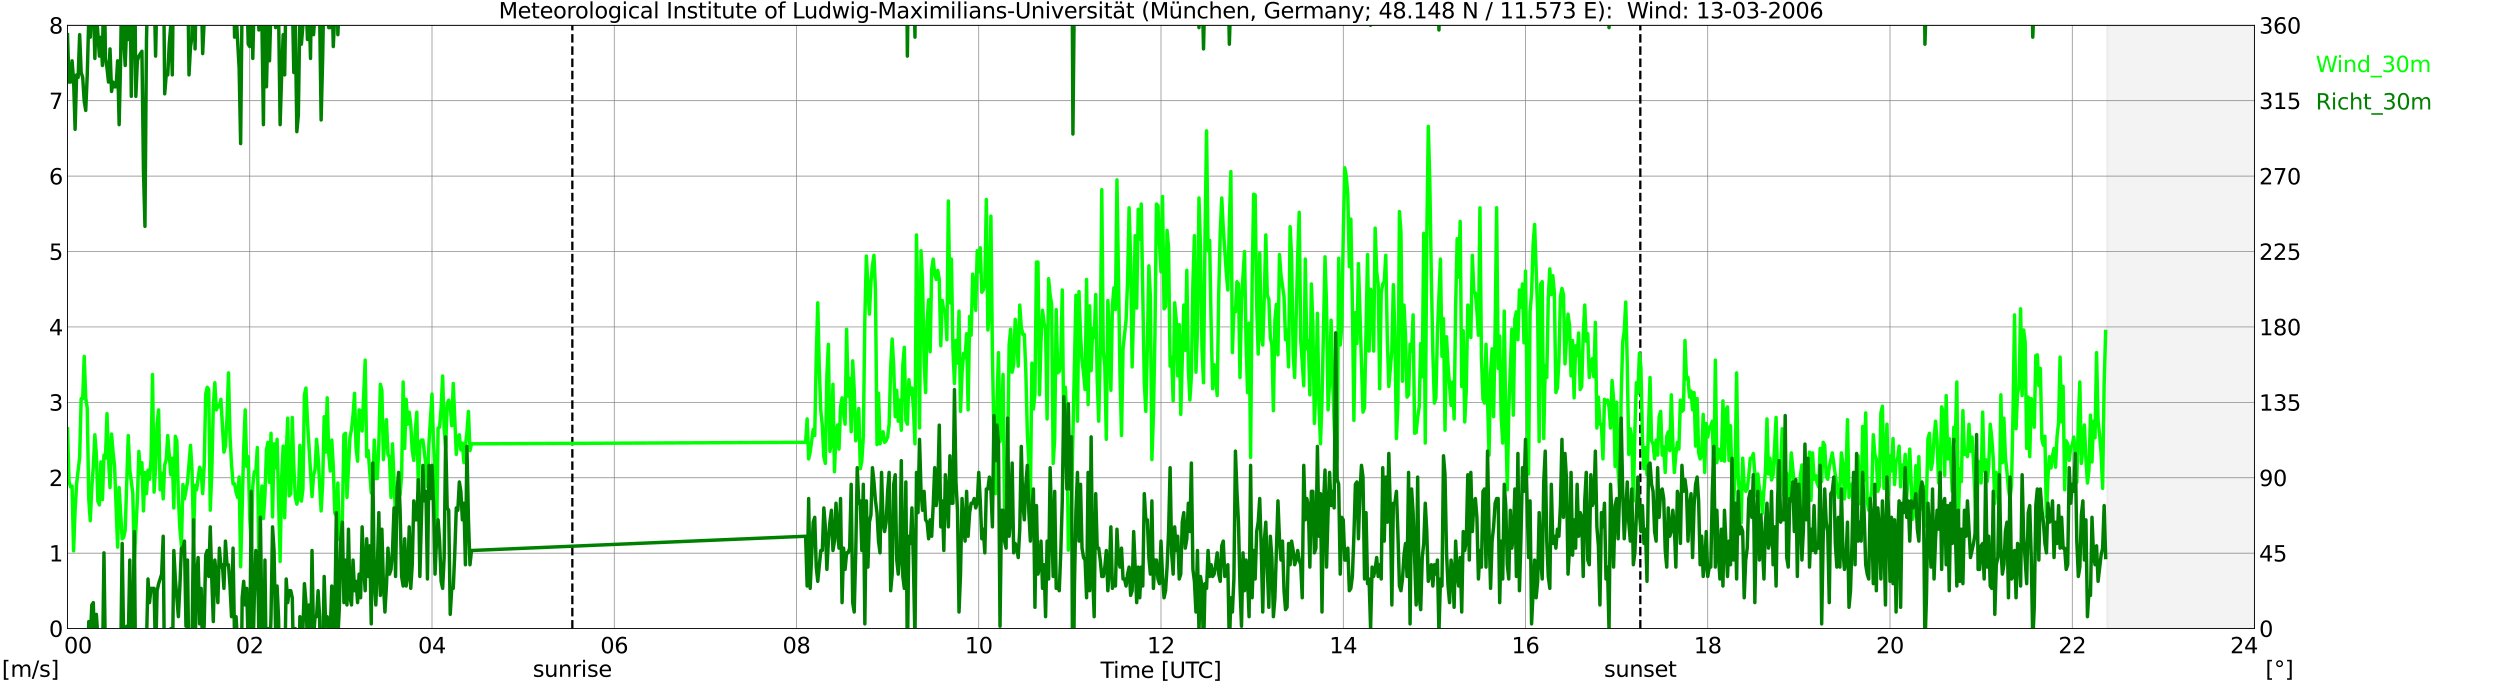 <?xml version="1.0" encoding="utf-8" standalone="no"?>
<!DOCTYPE svg PUBLIC "-//W3C//DTD SVG 1.1//EN"
  "http://www.w3.org/Graphics/SVG/1.1/DTD/svg11.dtd">
<svg xmlns:xlink="http://www.w3.org/1999/xlink" width="1085.4pt" height="296.64pt" viewBox="0 0 1085.4 296.64" xmlns="http://www.w3.org/2000/svg" version="1.1">
 <defs>
  <style type="text/css">*{stroke-linejoin: round; stroke-linecap: butt}</style>
 </defs>
 <g id="figure_1">
  <g id="patch_1">
   <path d="M 0 296.64 
L 1085.4 296.64 
L 1085.4 0 
L 0 0 
z
" style="fill: #ffffff"/>
  </g>
  <g id="axes_1">
   <g id="patch_2">
    <path d="M 29.306 272.909 
L 978.814 272.909 
L 978.814 10.976 
L 29.306 10.976 
z
" style="fill: #ffffff"/>
   </g>
   <g id="patch_3">
    <path d="M 914.854 272.909 
L 978.814 272.909 
L 978.814 10.976 
L 914.854 10.976 
z
" clip-path="url(#p7eaf6b3c4b)" style="fill: #d3d3d3; opacity: 0.25; stroke: #d3d3d3; stroke-linejoin: miter"/>
   </g>
   <g id="matplotlib.axis_1">
    <g id="xtick_1">
     <g id="line2d_1">
      <path d="M 29.306 272.909 
L 29.306 10.976 
" clip-path="url(#p7eaf6b3c4b)" style="fill: none; stroke: #808080; stroke-width: 0.3; stroke-linecap: square"/>
     </g>
     <g id="line2d_2"/>
     <g id="text_1">
      <!--    00 -->
      <g transform="translate(18.733 283.627) scale(0.095 -0.095)">
       <defs>
        <path id="DejaVuSans-20" transform="scale(0.016)"/>
        <path id="DejaVuSans-30" d="M 2034 4250 
Q 1547 4250 1301 3770 
Q 1056 3291 1056 2328 
Q 1056 1369 1301 889 
Q 1547 409 2034 409 
Q 2525 409 2770 889 
Q 3016 1369 3016 2328 
Q 3016 3291 2770 3770 
Q 2525 4250 2034 4250 
z
M 2034 4750 
Q 2819 4750 3233 4129 
Q 3647 3509 3647 2328 
Q 3647 1150 3233 529 
Q 2819 -91 2034 -91 
Q 1250 -91 836 529 
Q 422 1150 422 2328 
Q 422 3509 836 4129 
Q 1250 4750 2034 4750 
z
" transform="scale(0.016)"/>
       </defs>
       <use xlink:href="#DejaVuSans-20"/>
       <use xlink:href="#DejaVuSans-20" transform="translate(31.787 0)"/>
       <use xlink:href="#DejaVuSans-20" transform="translate(63.574 0)"/>
       <use xlink:href="#DejaVuSans-30" transform="translate(95.361 0)"/>
       <use xlink:href="#DejaVuSans-30" transform="translate(158.984 0)"/>
      </g>
     </g>
    </g>
    <g id="xtick_2">
     <g id="line2d_3">
      <path d="M 108.431 272.909 
L 108.431 10.976 
" clip-path="url(#p7eaf6b3c4b)" style="fill: none; stroke: #808080; stroke-width: 0.3; stroke-linecap: square"/>
     </g>
     <g id="line2d_4"/>
     <g id="text_2">
      <!-- 02 -->
      <g transform="translate(102.387 283.627) scale(0.095 -0.095)">
       <defs>
        <path id="DejaVuSans-32" d="M 1228 531 
L 3431 531 
L 3431 0 
L 469 0 
L 469 531 
Q 828 903 1448 1529 
Q 2069 2156 2228 2338 
Q 2531 2678 2651 2914 
Q 2772 3150 2772 3378 
Q 2772 3750 2511 3984 
Q 2250 4219 1831 4219 
Q 1534 4219 1204 4116 
Q 875 4013 500 3803 
L 500 4441 
Q 881 4594 1212 4672 
Q 1544 4750 1819 4750 
Q 2544 4750 2975 4387 
Q 3406 4025 3406 3419 
Q 3406 3131 3298 2873 
Q 3191 2616 2906 2266 
Q 2828 2175 2409 1742 
Q 1991 1309 1228 531 
z
" transform="scale(0.016)"/>
       </defs>
       <use xlink:href="#DejaVuSans-30"/>
       <use xlink:href="#DejaVuSans-32" transform="translate(63.623 0)"/>
      </g>
     </g>
    </g>
    <g id="xtick_3">
     <g id="line2d_5">
      <path d="M 187.557 272.909 
L 187.557 10.976 
" clip-path="url(#p7eaf6b3c4b)" style="fill: none; stroke: #808080; stroke-width: 0.3; stroke-linecap: square"/>
     </g>
     <g id="line2d_6"/>
     <g id="text_3">
      <!-- 04 -->
      <g transform="translate(181.513 283.627) scale(0.095 -0.095)">
       <defs>
        <path id="DejaVuSans-34" d="M 2419 4116 
L 825 1625 
L 2419 1625 
L 2419 4116 
z
M 2253 4666 
L 3047 4666 
L 3047 1625 
L 3713 1625 
L 3713 1100 
L 3047 1100 
L 3047 0 
L 2419 0 
L 2419 1100 
L 313 1100 
L 313 1709 
L 2253 4666 
z
" transform="scale(0.016)"/>
       </defs>
       <use xlink:href="#DejaVuSans-30"/>
       <use xlink:href="#DejaVuSans-34" transform="translate(63.623 0)"/>
      </g>
     </g>
    </g>
    <g id="xtick_4">
     <g id="line2d_7">
      <path d="M 266.683 272.909 
L 266.683 10.976 
" clip-path="url(#p7eaf6b3c4b)" style="fill: none; stroke: #808080; stroke-width: 0.3; stroke-linecap: square"/>
     </g>
     <g id="line2d_8"/>
     <g id="text_4">
      <!-- 06 -->
      <g transform="translate(260.638 283.627) scale(0.095 -0.095)">
       <defs>
        <path id="DejaVuSans-36" d="M 2113 2584 
Q 1688 2584 1439 2293 
Q 1191 2003 1191 1497 
Q 1191 994 1439 701 
Q 1688 409 2113 409 
Q 2538 409 2786 701 
Q 3034 994 3034 1497 
Q 3034 2003 2786 2293 
Q 2538 2584 2113 2584 
z
M 3366 4563 
L 3366 3988 
Q 3128 4100 2886 4159 
Q 2644 4219 2406 4219 
Q 1781 4219 1451 3797 
Q 1122 3375 1075 2522 
Q 1259 2794 1537 2939 
Q 1816 3084 2150 3084 
Q 2853 3084 3261 2657 
Q 3669 2231 3669 1497 
Q 3669 778 3244 343 
Q 2819 -91 2113 -91 
Q 1303 -91 875 529 
Q 447 1150 447 2328 
Q 447 3434 972 4092 
Q 1497 4750 2381 4750 
Q 2619 4750 2861 4703 
Q 3103 4656 3366 4563 
z
" transform="scale(0.016)"/>
       </defs>
       <use xlink:href="#DejaVuSans-30"/>
       <use xlink:href="#DejaVuSans-36" transform="translate(63.623 0)"/>
      </g>
     </g>
    </g>
    <g id="xtick_5">
     <g id="line2d_9">
      <path d="M 345.808 272.909 
L 345.808 10.976 
" clip-path="url(#p7eaf6b3c4b)" style="fill: none; stroke: #808080; stroke-width: 0.3; stroke-linecap: square"/>
     </g>
     <g id="line2d_10"/>
     <g id="text_5">
      <!-- 08 -->
      <g transform="translate(339.764 283.627) scale(0.095 -0.095)">
       <defs>
        <path id="DejaVuSans-38" d="M 2034 2216 
Q 1584 2216 1326 1975 
Q 1069 1734 1069 1313 
Q 1069 891 1326 650 
Q 1584 409 2034 409 
Q 2484 409 2743 651 
Q 3003 894 3003 1313 
Q 3003 1734 2745 1975 
Q 2488 2216 2034 2216 
z
M 1403 2484 
Q 997 2584 770 2862 
Q 544 3141 544 3541 
Q 544 4100 942 4425 
Q 1341 4750 2034 4750 
Q 2731 4750 3128 4425 
Q 3525 4100 3525 3541 
Q 3525 3141 3298 2862 
Q 3072 2584 2669 2484 
Q 3125 2378 3379 2068 
Q 3634 1759 3634 1313 
Q 3634 634 3220 271 
Q 2806 -91 2034 -91 
Q 1263 -91 848 271 
Q 434 634 434 1313 
Q 434 1759 690 2068 
Q 947 2378 1403 2484 
z
M 1172 3481 
Q 1172 3119 1398 2916 
Q 1625 2713 2034 2713 
Q 2441 2713 2670 2916 
Q 2900 3119 2900 3481 
Q 2900 3844 2670 4047 
Q 2441 4250 2034 4250 
Q 1625 4250 1398 4047 
Q 1172 3844 1172 3481 
z
" transform="scale(0.016)"/>
       </defs>
       <use xlink:href="#DejaVuSans-30"/>
       <use xlink:href="#DejaVuSans-38" transform="translate(63.623 0)"/>
      </g>
     </g>
    </g>
    <g id="xtick_6">
     <g id="line2d_11">
      <path d="M 424.934 272.909 
L 424.934 10.976 
" clip-path="url(#p7eaf6b3c4b)" style="fill: none; stroke: #808080; stroke-width: 0.3; stroke-linecap: square"/>
     </g>
     <g id="line2d_12"/>
     <g id="text_6">
      <!-- 10 -->
      <g transform="translate(418.89 283.627) scale(0.095 -0.095)">
       <defs>
        <path id="DejaVuSans-31" d="M 794 531 
L 1825 531 
L 1825 4091 
L 703 3866 
L 703 4441 
L 1819 4666 
L 2450 4666 
L 2450 531 
L 3481 531 
L 3481 0 
L 794 0 
L 794 531 
z
" transform="scale(0.016)"/>
       </defs>
       <use xlink:href="#DejaVuSans-31"/>
       <use xlink:href="#DejaVuSans-30" transform="translate(63.623 0)"/>
      </g>
     </g>
    </g>
    <g id="xtick_7">
     <g id="line2d_13">
      <path d="M 504.06 272.909 
L 504.06 10.976 
" clip-path="url(#p7eaf6b3c4b)" style="fill: none; stroke: #808080; stroke-width: 0.3; stroke-linecap: square"/>
     </g>
     <g id="line2d_14"/>
     <g id="text_7">
      <!-- 12 -->
      <g transform="translate(498.015 283.627) scale(0.095 -0.095)">
       <use xlink:href="#DejaVuSans-31"/>
       <use xlink:href="#DejaVuSans-32" transform="translate(63.623 0)"/>
      </g>
     </g>
    </g>
    <g id="xtick_8">
     <g id="line2d_15">
      <path d="M 583.185 272.909 
L 583.185 10.976 
" clip-path="url(#p7eaf6b3c4b)" style="fill: none; stroke: #808080; stroke-width: 0.3; stroke-linecap: square"/>
     </g>
     <g id="line2d_16"/>
     <g id="text_8">
      <!-- 14 -->
      <g transform="translate(577.141 283.627) scale(0.095 -0.095)">
       <use xlink:href="#DejaVuSans-31"/>
       <use xlink:href="#DejaVuSans-34" transform="translate(63.623 0)"/>
      </g>
     </g>
    </g>
    <g id="xtick_9">
     <g id="line2d_17">
      <path d="M 662.311 272.909 
L 662.311 10.976 
" clip-path="url(#p7eaf6b3c4b)" style="fill: none; stroke: #808080; stroke-width: 0.3; stroke-linecap: square"/>
     </g>
     <g id="line2d_18"/>
     <g id="text_9">
      <!-- 16 -->
      <g transform="translate(656.267 283.627) scale(0.095 -0.095)">
       <use xlink:href="#DejaVuSans-31"/>
       <use xlink:href="#DejaVuSans-36" transform="translate(63.623 0)"/>
      </g>
     </g>
    </g>
    <g id="xtick_10">
     <g id="line2d_19">
      <path d="M 741.437 272.909 
L 741.437 10.976 
" clip-path="url(#p7eaf6b3c4b)" style="fill: none; stroke: #808080; stroke-width: 0.3; stroke-linecap: square"/>
     </g>
     <g id="line2d_20"/>
     <g id="text_10">
      <!-- 18 -->
      <g transform="translate(735.392 283.627) scale(0.095 -0.095)">
       <use xlink:href="#DejaVuSans-31"/>
       <use xlink:href="#DejaVuSans-38" transform="translate(63.623 0)"/>
      </g>
     </g>
    </g>
    <g id="xtick_11">
     <g id="line2d_21">
      <path d="M 820.562 272.909 
L 820.562 10.976 
" clip-path="url(#p7eaf6b3c4b)" style="fill: none; stroke: #808080; stroke-width: 0.3; stroke-linecap: square"/>
     </g>
     <g id="line2d_22"/>
     <g id="text_11">
      <!-- 20 -->
      <g transform="translate(814.518 283.627) scale(0.095 -0.095)">
       <use xlink:href="#DejaVuSans-32"/>
       <use xlink:href="#DejaVuSans-30" transform="translate(63.623 0)"/>
      </g>
     </g>
    </g>
    <g id="xtick_12">
     <g id="line2d_23">
      <path d="M 899.688 272.909 
L 899.688 10.976 
" clip-path="url(#p7eaf6b3c4b)" style="fill: none; stroke: #808080; stroke-width: 0.3; stroke-linecap: square"/>
     </g>
     <g id="line2d_24"/>
     <g id="text_12">
      <!-- 22 -->
      <g transform="translate(893.644 283.627) scale(0.095 -0.095)">
       <use xlink:href="#DejaVuSans-32"/>
       <use xlink:href="#DejaVuSans-32" transform="translate(63.623 0)"/>
      </g>
     </g>
    </g>
    <g id="xtick_13">
     <g id="line2d_25">
      <path d="M 978.814 272.909 
L 978.814 10.976 
" clip-path="url(#p7eaf6b3c4b)" style="fill: none; stroke: #808080; stroke-width: 0.3; stroke-linecap: square"/>
     </g>
     <g id="line2d_26"/>
     <g id="text_13">
      <!-- 24    -->
      <g transform="translate(968.241 283.627) scale(0.095 -0.095)">
       <use xlink:href="#DejaVuSans-32"/>
       <use xlink:href="#DejaVuSans-34" transform="translate(63.623 0)"/>
       <use xlink:href="#DejaVuSans-20" transform="translate(127.246 0)"/>
       <use xlink:href="#DejaVuSans-20" transform="translate(159.033 0)"/>
       <use xlink:href="#DejaVuSans-20" transform="translate(190.82 0)"/>
      </g>
     </g>
    </g>
    <g id="text_14">
     <!-- Time [UTC] -->
     <g transform="translate(477.806 294.322) scale(0.095 -0.095)">
      <defs>
       <path id="DejaVuSans-54" d="M -19 4666 
L 3928 4666 
L 3928 4134 
L 2272 4134 
L 2272 0 
L 1638 0 
L 1638 4134 
L -19 4134 
L -19 4666 
z
" transform="scale(0.016)"/>
       <path id="DejaVuSans-69" d="M 603 3500 
L 1178 3500 
L 1178 0 
L 603 0 
L 603 3500 
z
M 603 4863 
L 1178 4863 
L 1178 4134 
L 603 4134 
L 603 4863 
z
" transform="scale(0.016)"/>
       <path id="DejaVuSans-6d" d="M 3328 2828 
Q 3544 3216 3844 3400 
Q 4144 3584 4550 3584 
Q 5097 3584 5394 3201 
Q 5691 2819 5691 2113 
L 5691 0 
L 5113 0 
L 5113 2094 
Q 5113 2597 4934 2840 
Q 4756 3084 4391 3084 
Q 3944 3084 3684 2787 
Q 3425 2491 3425 1978 
L 3425 0 
L 2847 0 
L 2847 2094 
Q 2847 2600 2669 2842 
Q 2491 3084 2119 3084 
Q 1678 3084 1418 2786 
Q 1159 2488 1159 1978 
L 1159 0 
L 581 0 
L 581 3500 
L 1159 3500 
L 1159 2956 
Q 1356 3278 1631 3431 
Q 1906 3584 2284 3584 
Q 2666 3584 2933 3390 
Q 3200 3197 3328 2828 
z
" transform="scale(0.016)"/>
       <path id="DejaVuSans-65" d="M 3597 1894 
L 3597 1613 
L 953 1613 
Q 991 1019 1311 708 
Q 1631 397 2203 397 
Q 2534 397 2845 478 
Q 3156 559 3463 722 
L 3463 178 
Q 3153 47 2828 -22 
Q 2503 -91 2169 -91 
Q 1331 -91 842 396 
Q 353 884 353 1716 
Q 353 2575 817 3079 
Q 1281 3584 2069 3584 
Q 2775 3584 3186 3129 
Q 3597 2675 3597 1894 
z
M 3022 2063 
Q 3016 2534 2758 2815 
Q 2500 3097 2075 3097 
Q 1594 3097 1305 2825 
Q 1016 2553 972 2059 
L 3022 2063 
z
" transform="scale(0.016)"/>
       <path id="DejaVuSans-5b" d="M 550 4863 
L 1875 4863 
L 1875 4416 
L 1125 4416 
L 1125 -397 
L 1875 -397 
L 1875 -844 
L 550 -844 
L 550 4863 
z
" transform="scale(0.016)"/>
       <path id="DejaVuSans-55" d="M 556 4666 
L 1191 4666 
L 1191 1831 
Q 1191 1081 1462 751 
Q 1734 422 2344 422 
Q 2950 422 3222 751 
Q 3494 1081 3494 1831 
L 3494 4666 
L 4128 4666 
L 4128 1753 
Q 4128 841 3676 375 
Q 3225 -91 2344 -91 
Q 1459 -91 1007 375 
Q 556 841 556 1753 
L 556 4666 
z
" transform="scale(0.016)"/>
       <path id="DejaVuSans-43" d="M 4122 4306 
L 4122 3641 
Q 3803 3938 3442 4084 
Q 3081 4231 2675 4231 
Q 1875 4231 1450 3742 
Q 1025 3253 1025 2328 
Q 1025 1406 1450 917 
Q 1875 428 2675 428 
Q 3081 428 3442 575 
Q 3803 722 4122 1019 
L 4122 359 
Q 3791 134 3420 21 
Q 3050 -91 2638 -91 
Q 1578 -91 968 557 
Q 359 1206 359 2328 
Q 359 3453 968 4101 
Q 1578 4750 2638 4750 
Q 3056 4750 3426 4639 
Q 3797 4528 4122 4306 
z
" transform="scale(0.016)"/>
       <path id="DejaVuSans-5d" d="M 1947 4863 
L 1947 -844 
L 622 -844 
L 622 -397 
L 1369 -397 
L 1369 4416 
L 622 4416 
L 622 4863 
L 1947 4863 
z
" transform="scale(0.016)"/>
      </defs>
      <use xlink:href="#DejaVuSans-54"/>
      <use xlink:href="#DejaVuSans-69" transform="translate(57.959 0)"/>
      <use xlink:href="#DejaVuSans-6d" transform="translate(85.742 0)"/>
      <use xlink:href="#DejaVuSans-65" transform="translate(183.154 0)"/>
      <use xlink:href="#DejaVuSans-20" transform="translate(244.678 0)"/>
      <use xlink:href="#DejaVuSans-5b" transform="translate(276.465 0)"/>
      <use xlink:href="#DejaVuSans-55" transform="translate(315.479 0)"/>
      <use xlink:href="#DejaVuSans-54" transform="translate(388.672 0)"/>
      <use xlink:href="#DejaVuSans-43" transform="translate(443.881 0)"/>
      <use xlink:href="#DejaVuSans-5d" transform="translate(513.705 0)"/>
     </g>
    </g>
   </g>
   <g id="matplotlib.axis_2">
    <g id="ytick_1">
     <g id="line2d_27">
      <path d="M 29.306 272.909 
L 978.814 272.909 
" clip-path="url(#p7eaf6b3c4b)" style="fill: none; stroke: #808080; stroke-width: 0.3; stroke-linecap: square"/>
     </g>
     <g id="line2d_28"/>
     <g id="text_15">
      <!-- 0 -->
      <g transform="translate(21.261 276.518) scale(0.095 -0.095)">
       <use xlink:href="#DejaVuSans-30"/>
      </g>
     </g>
    </g>
    <g id="ytick_2">
     <g id="line2d_29">
      <path d="M 29.306 240.167 
L 978.814 240.167 
" clip-path="url(#p7eaf6b3c4b)" style="fill: none; stroke: #808080; stroke-width: 0.3; stroke-linecap: square"/>
     </g>
     <g id="line2d_30"/>
     <g id="text_16">
      <!-- 1 -->
      <g transform="translate(21.261 243.776) scale(0.095 -0.095)">
       <use xlink:href="#DejaVuSans-31"/>
      </g>
     </g>
    </g>
    <g id="ytick_3">
     <g id="line2d_31">
      <path d="M 29.306 207.426 
L 978.814 207.426 
" clip-path="url(#p7eaf6b3c4b)" style="fill: none; stroke: #808080; stroke-width: 0.3; stroke-linecap: square"/>
     </g>
     <g id="line2d_32"/>
     <g id="text_17">
      <!-- 2 -->
      <g transform="translate(21.261 211.035) scale(0.095 -0.095)">
       <use xlink:href="#DejaVuSans-32"/>
      </g>
     </g>
    </g>
    <g id="ytick_4">
     <g id="line2d_33">
      <path d="M 29.306 174.684 
L 978.814 174.684 
" clip-path="url(#p7eaf6b3c4b)" style="fill: none; stroke: #808080; stroke-width: 0.3; stroke-linecap: square"/>
     </g>
     <g id="line2d_34"/>
     <g id="text_18">
      <!-- 3 -->
      <g transform="translate(21.261 178.293) scale(0.095 -0.095)">
       <defs>
        <path id="DejaVuSans-33" d="M 2597 2516 
Q 3050 2419 3304 2112 
Q 3559 1806 3559 1356 
Q 3559 666 3084 287 
Q 2609 -91 1734 -91 
Q 1441 -91 1130 -33 
Q 819 25 488 141 
L 488 750 
Q 750 597 1062 519 
Q 1375 441 1716 441 
Q 2309 441 2620 675 
Q 2931 909 2931 1356 
Q 2931 1769 2642 2001 
Q 2353 2234 1838 2234 
L 1294 2234 
L 1294 2753 
L 1863 2753 
Q 2328 2753 2575 2939 
Q 2822 3125 2822 3475 
Q 2822 3834 2567 4026 
Q 2313 4219 1838 4219 
Q 1578 4219 1281 4162 
Q 984 4106 628 3988 
L 628 4550 
Q 988 4650 1302 4700 
Q 1616 4750 1894 4750 
Q 2613 4750 3031 4423 
Q 3450 4097 3450 3541 
Q 3450 3153 3228 2886 
Q 3006 2619 2597 2516 
z
" transform="scale(0.016)"/>
       </defs>
       <use xlink:href="#DejaVuSans-33"/>
      </g>
     </g>
    </g>
    <g id="ytick_5">
     <g id="line2d_35">
      <path d="M 29.306 141.942 
L 978.814 141.942 
" clip-path="url(#p7eaf6b3c4b)" style="fill: none; stroke: #808080; stroke-width: 0.3; stroke-linecap: square"/>
     </g>
     <g id="line2d_36"/>
     <g id="text_19">
      <!-- 4 -->
      <g transform="translate(21.261 145.551) scale(0.095 -0.095)">
       <use xlink:href="#DejaVuSans-34"/>
      </g>
     </g>
    </g>
    <g id="ytick_6">
     <g id="line2d_37">
      <path d="M 29.306 109.201 
L 978.814 109.201 
" clip-path="url(#p7eaf6b3c4b)" style="fill: none; stroke: #808080; stroke-width: 0.3; stroke-linecap: square"/>
     </g>
     <g id="line2d_38"/>
     <g id="text_20">
      <!-- 5 -->
      <g transform="translate(21.261 112.81) scale(0.095 -0.095)">
       <defs>
        <path id="DejaVuSans-35" d="M 691 4666 
L 3169 4666 
L 3169 4134 
L 1269 4134 
L 1269 2991 
Q 1406 3038 1543 3061 
Q 1681 3084 1819 3084 
Q 2600 3084 3056 2656 
Q 3513 2228 3513 1497 
Q 3513 744 3044 326 
Q 2575 -91 1722 -91 
Q 1428 -91 1123 -41 
Q 819 9 494 109 
L 494 744 
Q 775 591 1075 516 
Q 1375 441 1709 441 
Q 2250 441 2565 725 
Q 2881 1009 2881 1497 
Q 2881 1984 2565 2268 
Q 2250 2553 1709 2553 
Q 1456 2553 1204 2497 
Q 953 2441 691 2322 
L 691 4666 
z
" transform="scale(0.016)"/>
       </defs>
       <use xlink:href="#DejaVuSans-35"/>
      </g>
     </g>
    </g>
    <g id="ytick_7">
     <g id="line2d_39">
      <path d="M 29.306 76.459 
L 978.814 76.459 
" clip-path="url(#p7eaf6b3c4b)" style="fill: none; stroke: #808080; stroke-width: 0.3; stroke-linecap: square"/>
     </g>
     <g id="line2d_40"/>
     <g id="text_21">
      <!-- 6 -->
      <g transform="translate(21.261 80.068) scale(0.095 -0.095)">
       <use xlink:href="#DejaVuSans-36"/>
      </g>
     </g>
    </g>
    <g id="ytick_8">
     <g id="line2d_41">
      <path d="M 29.306 43.717 
L 978.814 43.717 
" clip-path="url(#p7eaf6b3c4b)" style="fill: none; stroke: #808080; stroke-width: 0.3; stroke-linecap: square"/>
     </g>
     <g id="line2d_42"/>
     <g id="text_22">
      <!-- 7 -->
      <g transform="translate(21.261 47.327) scale(0.095 -0.095)">
       <defs>
        <path id="DejaVuSans-37" d="M 525 4666 
L 3525 4666 
L 3525 4397 
L 1831 0 
L 1172 0 
L 2766 4134 
L 525 4134 
L 525 4666 
z
" transform="scale(0.016)"/>
       </defs>
       <use xlink:href="#DejaVuSans-37"/>
      </g>
     </g>
    </g>
    <g id="ytick_9">
     <g id="line2d_43">
      <path d="M 29.306 10.976 
L 978.814 10.976 
" clip-path="url(#p7eaf6b3c4b)" style="fill: none; stroke: #808080; stroke-width: 0.3; stroke-linecap: square"/>
     </g>
     <g id="line2d_44"/>
     <g id="text_23">
      <!-- 8 -->
      <g transform="translate(21.261 14.585) scale(0.095 -0.095)">
       <use xlink:href="#DejaVuSans-38"/>
      </g>
     </g>
    </g>
   </g>
   <g id="line2d_45">
    <path d="M 248.484 272.909 
L 248.484 10.976 
" clip-path="url(#p7eaf6b3c4b)" style="fill: none; stroke-dasharray: 3.7,1.6; stroke-dashoffset: 0; stroke: #000000"/>
   </g>
   <g id="line2d_46">
    <path d="M 712.16 272.909 
L 712.16 10.976 
" clip-path="url(#p7eaf6b3c4b)" style="fill: none; stroke-dasharray: 3.7,1.6; stroke-dashoffset: 0; stroke: #000000"/>
   </g>
   <g id="line2d_47">
    <path d="M 29.306 186.143 
L 29.965 209.063 
L 30.625 211.355 
L 31.284 211.027 
L 31.943 239.185 
L 32.603 221.832 
L 33.262 210.045 
L 34.581 198.585 
L 35.24 173.047 
L 35.9 173.047 
L 36.559 154.711 
L 37.218 172.719 
L 37.878 177.303 
L 38.537 216.593 
L 39.197 226.088 
L 39.856 211.355 
L 40.515 202.514 
L 41.175 188.763 
L 41.834 197.276 
L 42.493 217.575 
L 43.153 219.213 
L 43.812 200.55 
L 44.472 216.921 
L 45.131 197.603 
L 45.79 198.913 
L 46.45 179.595 
L 47.109 199.24 
L 47.768 211.682 
L 48.428 188.435 
L 49.087 196.293 
L 49.747 202.514 
L 51.065 237.548 
L 51.725 211.682 
L 53.043 233.946 
L 53.703 233.291 
L 54.362 230.017 
L 55.681 189.09 
L 56.34 203.824 
L 57.659 214.301 
L 58.319 243.114 
L 59.637 216.921 
L 60.297 195.966 
L 60.956 205.788 
L 61.615 200.877 
L 62.275 221.832 
L 62.934 205.134 
L 63.594 214.301 
L 64.253 204.151 
L 64.912 208.08 
L 65.572 199.568 
L 66.231 162.569 
L 66.89 213.646 
L 67.55 202.842 
L 68.209 183.852 
L 68.869 177.958 
L 69.528 212.664 
L 70.187 205.461 
L 70.847 216.593 
L 71.506 201.859 
L 72.166 199.568 
L 72.825 189.09 
L 74.144 206.116 
L 74.803 198.913 
L 75.462 220.522 
L 76.122 189.418 
L 76.781 191.382 
L 77.441 215.938 
L 78.1 229.362 
L 78.759 236.893 
L 79.419 210.372 
L 80.078 216.593 
L 81.397 209.39 
L 82.716 193.347 
L 83.375 204.479 
L 84.034 233.619 
L 84.694 210.7 
L 85.353 212.664 
L 86.672 202.842 
L 87.331 204.806 
L 87.991 214.301 
L 88.65 202.187 
L 89.309 171.082 
L 89.969 168.136 
L 90.628 169.118 
L 91.288 221.504 
L 91.947 205.134 
L 92.606 176.648 
L 93.266 166.171 
L 93.925 177.958 
L 94.584 175.994 
L 95.244 176.648 
L 95.903 173.374 
L 97.222 196.293 
L 97.881 193.674 
L 98.541 181.887 
L 99.2 161.915 
L 99.86 189.418 
L 100.519 201.532 
L 101.178 210.045 
L 101.838 210.045 
L 102.497 213.646 
L 103.156 215.938 
L 103.816 207.098 
L 104.475 246.061 
L 105.794 194.984 
L 106.453 177.958 
L 107.113 202.514 
L 107.772 198.258 
L 108.431 225.106 
L 109.091 235.911 
L 109.75 211.027 
L 110.41 204.806 
L 111.069 204.806 
L 111.728 194.329 
L 112.388 241.804 
L 113.047 224.779 
L 113.707 211.027 
L 114.366 225.106 
L 115.025 214.956 
L 115.685 195.311 
L 116.344 192.037 
L 117.003 209.39 
L 117.663 188.108 
L 118.322 224.451 
L 118.982 192.692 
L 119.641 203.169 
L 120.3 190.727 
L 121.619 243.769 
L 122.278 207.426 
L 122.938 193.674 
L 123.597 224.779 
L 124.257 197.93 
L 124.916 181.56 
L 125.575 215.284 
L 126.235 214.301 
L 126.894 181.232 
L 127.553 202.187 
L 128.213 215.938 
L 128.872 218.885 
L 129.532 215.938 
L 130.191 193.347 
L 130.85 217.575 
L 131.51 212.337 
L 132.169 171.41 
L 132.829 168.463 
L 133.488 182.869 
L 135.466 215.611 
L 136.125 206.443 
L 136.785 203.824 
L 137.444 190.727 
L 138.104 198.258 
L 139.422 221.832 
L 140.082 210.045 
L 140.741 180.905 
L 141.4 196.293 
L 142.06 172.719 
L 142.719 196.948 
L 143.379 204.479 
L 144.038 191.055 
L 144.697 202.514 
L 145.357 222.814 
L 146.016 223.796 
L 146.676 209.717 
L 147.335 234.274 
L 147.994 233.619 
L 148.654 224.779 
L 149.313 188.763 
L 149.972 188.108 
L 150.632 215.938 
L 151.951 189.745 
L 152.61 186.471 
L 153.269 180.25 
L 153.929 170.755 
L 154.588 194.329 
L 155.247 200.222 
L 155.907 177.958 
L 156.566 178.285 
L 157.226 187.126 
L 158.544 156.349 
L 159.204 198.258 
L 159.863 195.639 
L 161.182 213.974 
L 161.841 212.009 
L 162.501 191.055 
L 163.16 207.753 
L 163.819 207.753 
L 164.479 192.692 
L 165.138 166.826 
L 165.798 169.445 
L 166.457 199.568 
L 167.116 190.072 
L 167.776 182.214 
L 168.435 197.276 
L 169.094 198.585 
L 169.754 215.938 
L 170.413 192.692 
L 171.732 224.451 
L 172.391 212.664 
L 173.051 215.938 
L 173.71 214.629 
L 174.37 206.443 
L 175.029 165.844 
L 175.688 194.656 
L 176.348 173.374 
L 177.007 184.179 
L 177.666 178.94 
L 178.326 184.179 
L 178.985 195.639 
L 179.645 199.895 
L 180.304 187.126 
L 180.963 178.94 
L 181.623 212.009 
L 182.282 192.364 
L 182.941 191.055 
L 183.601 191.055 
L 184.92 202.187 
L 185.579 211.355 
L 186.238 192.364 
L 187.557 171.082 
L 188.217 192.364 
L 188.876 203.169 
L 189.535 237.548 
L 190.195 185.816 
L 190.854 185.489 
L 191.513 177.303 
L 192.173 163.224 
L 192.832 186.143 
L 193.492 194.329 
L 194.151 175.339 
L 194.81 173.702 
L 195.47 176.321 
L 196.129 184.834 
L 196.788 166.498 
L 198.107 197.276 
L 198.767 189.745 
L 199.426 188.763 
L 200.085 195.311 
L 200.745 192.364 
L 201.404 200.877 
L 202.063 193.674 
L 202.723 187.781 
L 203.382 178.613 
L 204.042 195.639 
L 204.701 192.692 
L 349.765 192.037 
L 350.424 181.887 
L 351.083 199.24 
L 351.743 196.293 
L 353.062 186.471 
L 353.721 189.09 
L 354.38 155.039 
L 355.04 131.465 
L 355.699 159.95 
L 356.359 178.285 
L 357.018 184.834 
L 357.677 198.258 
L 358.337 201.205 
L 358.996 163.224 
L 359.655 149.473 
L 360.315 195.966 
L 360.974 191.71 
L 361.634 166.826 
L 362.293 204.806 
L 362.952 188.108 
L 363.612 184.506 
L 364.271 194.984 
L 364.93 176.648 
L 365.59 172.719 
L 366.249 179.595 
L 366.909 184.179 
L 367.568 142.924 
L 368.227 172.065 
L 368.887 164.207 
L 369.546 187.453 
L 370.206 156.676 
L 370.865 169.118 
L 371.524 191.382 
L 372.184 185.161 
L 372.843 177.303 
L 373.502 203.497 
L 374.162 200.222 
L 374.821 189.745 
L 375.481 138.341 
L 376.14 111.165 
L 377.459 136.376 
L 378.118 122.625 
L 378.777 115.422 
L 379.437 110.838 
L 380.096 125.899 
L 380.756 193.019 
L 381.415 170.755 
L 382.074 192.692 
L 382.734 189.745 
L 383.393 187.453 
L 384.053 192.037 
L 384.712 191.382 
L 385.371 189.745 
L 386.031 184.179 
L 386.69 159.623 
L 387.349 147.181 
L 388.009 158.968 
L 388.668 180.905 
L 389.328 169.445 
L 389.987 182.869 
L 390.646 173.702 
L 391.306 186.798 
L 391.965 158.64 
L 392.624 150.782 
L 393.284 182.542 
L 393.943 184.179 
L 394.603 164.861 
L 395.262 171.082 
L 395.921 168.463 
L 396.581 177.631 
L 397.24 192.692 
L 397.899 101.997 
L 398.559 137.358 
L 399.218 185.816 
L 399.878 108.873 
L 400.537 122.297 
L 401.196 156.676 
L 401.856 170.427 
L 402.515 139.323 
L 403.175 130.155 
L 403.834 152.747 
L 404.493 117.059 
L 405.153 112.475 
L 405.812 119.023 
L 406.471 121.315 
L 407.131 117.386 
L 407.79 121.315 
L 408.45 150.128 
L 409.109 130.483 
L 409.768 135.066 
L 410.428 134.739 
L 411.087 147.508 
L 411.746 87.264 
L 412.406 131.465 
L 413.065 112.475 
L 413.725 151.437 
L 414.384 166.498 
L 415.043 147.836 
L 415.703 157.658 
L 416.362 135.066 
L 417.022 178.613 
L 417.681 161.915 
L 418.34 153.402 
L 419 155.366 
L 419.659 144.889 
L 420.318 177.958 
L 420.978 137.358 
L 421.637 145.544 
L 422.297 119.023 
L 422.956 123.934 
L 423.615 134.739 
L 424.275 108.873 
L 424.934 118.041 
L 425.593 107.564 
L 426.253 126.881 
L 426.912 125.899 
L 427.572 122.952 
L 428.231 86.609 
L 428.89 143.252 
L 429.55 135.721 
L 430.209 93.812 
L 430.869 153.729 
L 431.528 189.745 
L 432.187 214.301 
L 432.847 174.684 
L 433.506 153.074 
L 434.165 191.71 
L 434.825 186.471 
L 435.484 162.569 
L 436.144 221.504 
L 436.803 206.443 
L 437.462 200.877 
L 438.122 149.8 
L 438.781 142.924 
L 439.44 161.587 
L 440.1 158.313 
L 440.759 138.668 
L 441.419 147.508 
L 442.078 158.968 
L 442.737 132.447 
L 443.397 141.942 
L 444.056 145.216 
L 444.716 145.216 
L 445.375 161.26 
L 446.034 188.108 
L 446.694 200.877 
L 447.353 217.248 
L 448.012 157.658 
L 448.672 177.631 
L 449.331 171.082 
L 449.991 113.784 
L 450.65 113.784 
L 451.309 171.41 
L 451.969 147.836 
L 452.628 134.739 
L 453.287 140.305 
L 453.947 142.597 
L 454.606 181.887 
L 455.266 120.988 
L 455.925 128.191 
L 456.584 132.12 
L 457.244 201.205 
L 457.903 190.4 
L 458.563 134.412 
L 459.222 161.915 
L 459.881 161.26 
L 460.541 157.003 
L 461.2 125.899 
L 461.859 188.763 
L 462.519 168.136 
L 463.178 181.232 
L 463.838 238.857 
L 464.497 222.814 
L 465.156 219.54 
L 467.134 128.191 
L 467.794 182.869 
L 468.453 126.554 
L 469.113 145.216 
L 469.772 156.676 
L 470.431 161.915 
L 471.091 169.118 
L 471.75 121.315 
L 472.409 175.666 
L 473.069 132.775 
L 473.728 160.932 
L 474.388 142.597 
L 475.047 146.526 
L 475.706 127.863 
L 476.366 165.189 
L 477.025 182.869 
L 477.685 150.782 
L 478.344 82.352 
L 479.003 152.42 
L 479.663 158.968 
L 480.322 190.727 
L 480.981 130.483 
L 481.641 145.544 
L 482.3 169.445 
L 482.96 132.775 
L 483.619 124.917 
L 484.278 134.412 
L 484.938 78.096 
L 486.256 162.242 
L 486.916 189.09 
L 487.575 151.437 
L 488.894 138.995 
L 489.553 121.97 
L 490.213 90.21 
L 490.872 112.802 
L 491.532 159.295 
L 492.191 134.084 
L 492.85 102.325 
L 493.51 133.757 
L 494.169 90.865 
L 494.828 103.962 
L 495.488 88.573 
L 496.807 166.171 
L 497.466 178.613 
L 498.125 151.11 
L 498.785 115.422 
L 499.444 128.846 
L 500.103 199.568 
L 500.763 180.577 
L 501.422 145.871 
L 502.082 88.573 
L 502.741 89.228 
L 503.4 105.599 
L 504.06 118.041 
L 504.719 85.299 
L 505.379 134.084 
L 506.038 133.102 
L 506.697 100.033 
L 507.357 107.891 
L 508.016 158.968 
L 508.675 155.039 
L 509.335 174.029 
L 509.994 131.465 
L 510.654 138.668 
L 511.313 163.224 
L 511.972 140.96 
L 512.632 179.923 
L 513.95 132.447 
L 514.61 152.092 
L 515.269 117.386 
L 515.929 159.95 
L 516.588 173.702 
L 517.247 163.552 
L 517.907 123.28 
L 518.566 102.325 
L 519.226 161.587 
L 519.885 143.579 
L 520.544 85.954 
L 521.204 107.891 
L 521.863 151.437 
L 522.522 166.171 
L 523.182 101.343 
L 523.841 56.814 
L 524.501 108.873 
L 525.16 104.289 
L 525.819 140.633 
L 526.479 168.79 
L 527.138 158.313 
L 527.797 163.552 
L 528.457 171.737 
L 529.116 127.536 
L 529.776 101.015 
L 530.435 85.954 
L 531.094 99.051 
L 532.413 118.368 
L 533.073 125.899 
L 533.732 96.759 
L 534.391 74.494 
L 535.051 153.074 
L 535.71 134.084 
L 536.369 135.394 
L 537.029 122.297 
L 537.688 123.28 
L 538.348 163.879 
L 539.007 130.155 
L 540.326 109.201 
L 540.985 148.818 
L 541.644 170.427 
L 542.304 140.305 
L 542.963 198.585 
L 543.623 122.297 
L 544.282 84.317 
L 544.941 84.644 
L 545.601 132.447 
L 546.26 153.729 
L 546.919 109.855 
L 547.579 146.199 
L 548.238 149.8 
L 548.898 128.846 
L 549.557 101.997 
L 550.216 128.191 
L 550.876 129.828 
L 551.535 146.526 
L 552.195 149.8 
L 552.854 178.285 
L 553.513 138.995 
L 554.173 132.12 
L 554.832 154.057 
L 555.491 110.51 
L 556.151 119.351 
L 557.47 128.846 
L 558.129 147.508 
L 558.788 143.252 
L 559.448 159.295 
L 560.107 98.396 
L 560.766 111.493 
L 561.426 153.402 
L 562.085 163.879 
L 563.404 111.165 
L 564.063 92.175 
L 564.723 147.508 
L 566.042 167.481 
L 566.701 112.475 
L 567.36 151.437 
L 568.02 147.836 
L 568.679 171.41 
L 569.338 123.28 
L 569.998 140.633 
L 570.657 183.852 
L 571.317 167.808 
L 571.976 136.049 
L 572.635 175.666 
L 573.295 192.692 
L 573.954 173.702 
L 575.273 111.493 
L 575.932 132.775 
L 576.592 177.958 
L 577.251 165.189 
L 577.91 138.995 
L 578.57 164.207 
L 579.889 202.842 
L 580.548 198.585 
L 581.207 112.147 
L 581.867 149.8 
L 582.526 141.615 
L 583.185 102.325 
L 583.845 72.857 
L 584.504 76.459 
L 585.164 84.644 
L 585.823 115.749 
L 586.482 95.122 
L 587.142 131.792 
L 587.801 182.542 
L 588.46 135.721 
L 589.12 149.145 
L 589.779 114.439 
L 591.757 178.94 
L 592.417 176.976 
L 593.736 110.51 
L 594.395 152.42 
L 595.054 125.571 
L 595.714 128.191 
L 596.373 152.42 
L 597.032 99.051 
L 597.692 117.713 
L 598.351 123.607 
L 599.011 168.79 
L 599.67 127.209 
L 600.329 123.28 
L 600.989 122.297 
L 601.648 110.838 
L 602.307 146.853 
L 602.967 167.808 
L 604.286 152.092 
L 604.945 123.607 
L 605.604 145.216 
L 606.264 190.4 
L 606.923 175.339 
L 607.582 91.848 
L 608.242 100.688 
L 608.901 165.516 
L 609.561 132.447 
L 610.22 145.871 
L 610.879 172.392 
L 611.539 171.41 
L 612.198 149.473 
L 612.858 152.42 
L 613.517 136.704 
L 614.176 188.108 
L 614.836 187.781 
L 615.495 181.232 
L 616.154 176.648 
L 616.814 149.145 
L 617.473 163.552 
L 618.133 101.343 
L 618.792 192.364 
L 619.451 103.635 
L 620.111 54.849 
L 620.77 79.406 
L 621.429 120.005 
L 622.089 153.402 
L 622.748 175.011 
L 623.408 172.719 
L 624.067 144.889 
L 625.386 112.475 
L 626.045 154.711 
L 626.705 138.341 
L 627.364 186.798 
L 628.023 146.199 
L 628.683 158.64 
L 630.001 175.994 
L 630.661 165.844 
L 631.32 181.887 
L 631.98 133.102 
L 632.639 103.635 
L 633.298 120.333 
L 633.958 96.104 
L 634.617 167.808 
L 635.276 143.579 
L 635.936 183.197 
L 636.595 169.445 
L 637.255 132.447 
L 637.914 144.234 
L 638.573 146.526 
L 639.233 110.838 
L 639.892 126.881 
L 640.552 127.209 
L 641.211 135.066 
L 641.87 145.544 
L 642.53 90.21 
L 643.189 155.366 
L 643.848 173.374 
L 644.508 175.011 
L 645.167 149.473 
L 646.486 197.603 
L 647.145 161.915 
L 647.805 151.437 
L 648.464 180.905 
L 649.123 142.597 
L 649.783 90.21 
L 650.442 159.95 
L 651.102 145.871 
L 651.761 180.905 
L 652.42 192.364 
L 653.08 135.066 
L 653.739 180.905 
L 654.399 212.664 
L 655.058 177.958 
L 656.377 142.924 
L 657.036 180.25 
L 657.695 138.341 
L 658.355 135.394 
L 659.014 147.508 
L 659.674 125.899 
L 660.333 133.429 
L 660.992 123.28 
L 661.652 148.818 
L 662.311 117.713 
L 662.97 171.41 
L 663.63 205.788 
L 664.289 135.394 
L 664.949 127.536 
L 665.608 106.254 
L 666.267 97.414 
L 667.586 135.721 
L 668.246 191.71 
L 668.905 123.28 
L 669.564 122.297 
L 670.224 190.4 
L 670.883 158.64 
L 671.542 163.879 
L 672.202 129.5 
L 672.861 116.731 
L 673.521 127.863 
L 674.18 119.678 
L 674.839 127.209 
L 675.499 170.427 
L 676.158 168.463 
L 676.817 156.676 
L 677.477 128.846 
L 678.136 125.244 
L 678.796 127.863 
L 679.455 157.986 
L 680.774 136.376 
L 681.433 141.287 
L 682.092 163.224 
L 682.752 147.836 
L 683.411 172.719 
L 684.071 150.128 
L 684.73 154.384 
L 685.389 144.562 
L 686.049 169.118 
L 686.708 167.808 
L 687.368 145.544 
L 688.027 132.447 
L 688.686 148.163 
L 689.346 144.889 
L 690.005 163.879 
L 690.664 157.986 
L 691.324 155.694 
L 691.983 163.552 
L 692.643 139.978 
L 693.302 185.816 
L 693.961 172.392 
L 694.621 184.179 
L 695.28 184.179 
L 695.939 199.24 
L 696.599 173.374 
L 697.258 174.684 
L 697.918 173.702 
L 698.577 176.648 
L 699.236 185.816 
L 699.896 165.189 
L 700.555 173.374 
L 701.215 202.514 
L 701.874 174.684 
L 702.533 204.151 
L 703.193 214.629 
L 703.852 172.065 
L 704.511 148.491 
L 705.171 143.907 
L 705.83 131.137 
L 706.49 157.658 
L 707.149 197.276 
L 707.808 186.143 
L 708.468 190.072 
L 709.127 217.575 
L 709.786 187.453 
L 710.446 166.171 
L 711.105 170.755 
L 711.765 153.402 
L 712.424 159.623 
L 713.083 190.4 
L 713.743 203.497 
L 714.402 194.329 
L 715.062 206.116 
L 716.38 163.879 
L 717.04 191.382 
L 717.699 192.692 
L 718.358 199.24 
L 719.018 191.055 
L 719.677 197.603 
L 720.337 180.905 
L 720.996 178.613 
L 721.655 197.603 
L 722.315 194.001 
L 722.974 205.134 
L 723.633 189.418 
L 724.293 187.453 
L 724.952 195.639 
L 725.612 171.41 
L 726.271 192.037 
L 726.93 205.134 
L 727.59 197.276 
L 728.249 192.037 
L 728.909 194.984 
L 729.568 173.702 
L 730.227 178.613 
L 730.887 177.958 
L 731.546 147.836 
L 732.205 164.534 
L 732.865 163.879 
L 733.524 172.392 
L 734.184 169.773 
L 734.843 177.958 
L 735.502 170.427 
L 736.162 193.674 
L 736.821 173.047 
L 737.48 196.621 
L 738.14 199.24 
L 738.799 197.93 
L 739.459 179.923 
L 740.118 205.134 
L 740.777 183.852 
L 741.437 189.745 
L 742.096 185.816 
L 742.756 184.834 
L 743.415 182.869 
L 744.074 208.08 
L 744.734 156.349 
L 745.393 200.877 
L 746.052 194.984 
L 746.712 197.93 
L 747.371 199.895 
L 748.031 174.029 
L 748.69 200.222 
L 749.349 177.958 
L 750.009 176.648 
L 750.668 199.895 
L 751.327 184.834 
L 751.987 211.027 
L 752.646 219.867 
L 753.306 204.479 
L 753.965 161.915 
L 754.624 205.788 
L 755.943 227.071 
L 756.602 198.913 
L 757.262 211.027 
L 757.921 213.319 
L 758.581 212.337 
L 759.24 206.443 
L 759.899 198.913 
L 760.559 199.24 
L 761.218 196.948 
L 762.537 215.284 
L 763.196 205.788 
L 763.856 212.337 
L 764.515 214.629 
L 765.174 222.814 
L 765.834 212.664 
L 766.493 204.479 
L 767.153 181.887 
L 767.812 205.788 
L 768.471 198.913 
L 769.131 208.408 
L 769.79 206.443 
L 771.109 181.232 
L 771.768 207.426 
L 772.428 214.301 
L 773.087 205.461 
L 773.746 186.143 
L 774.406 214.956 
L 775.065 211.355 
L 775.725 205.461 
L 776.384 216.921 
L 777.043 209.717 
L 777.703 196.621 
L 779.021 210.372 
L 779.681 227.071 
L 780.34 230.672 
L 781 216.921 
L 781.659 206.443 
L 782.318 201.859 
L 782.978 224.451 
L 783.637 211.027 
L 784.296 209.39 
L 784.956 208.408 
L 785.615 196.293 
L 786.275 217.248 
L 786.934 196.621 
L 787.593 208.08 
L 788.253 206.443 
L 788.912 209.717 
L 789.572 211.355 
L 790.231 194.656 
L 790.89 209.063 
L 791.55 192.037 
L 792.209 193.347 
L 792.868 206.771 
L 793.528 208.08 
L 794.187 202.842 
L 795.506 196.621 
L 797.484 211.027 
L 798.143 215.938 
L 798.803 212.664 
L 799.462 196.621 
L 800.122 201.205 
L 800.781 216.593 
L 801.44 207.753 
L 802.1 182.214 
L 802.759 215.938 
L 803.419 212.664 
L 804.078 210.045 
L 804.737 219.54 
L 805.397 220.195 
L 806.056 221.177 
L 806.715 197.93 
L 807.375 218.558 
L 808.034 218.885 
L 808.694 185.161 
L 809.353 208.408 
L 810.012 179.268 
L 810.672 217.903 
L 811.331 221.504 
L 812.65 212.992 
L 813.309 188.763 
L 813.969 197.276 
L 814.628 199.24 
L 815.287 213.319 
L 815.947 211.027 
L 816.606 179.268 
L 817.265 176.321 
L 817.925 212.009 
L 819.244 184.179 
L 819.903 214.956 
L 820.562 197.93 
L 821.222 204.479 
L 821.881 190.4 
L 822.541 210.372 
L 823.2 200.222 
L 823.859 199.24 
L 824.519 193.674 
L 825.178 211.355 
L 825.837 201.859 
L 826.497 206.443 
L 827.156 197.276 
L 827.816 216.266 
L 829.134 194.984 
L 830.453 225.433 
L 831.112 220.195 
L 831.772 202.187 
L 832.431 224.779 
L 833.091 198.258 
L 833.75 221.177 
L 834.409 210.372 
L 835.069 211.027 
L 835.728 228.38 
L 836.388 216.921 
L 837.047 190.4 
L 837.706 188.108 
L 838.366 203.824 
L 839.025 200.55 
L 839.684 190.4 
L 840.344 182.869 
L 841.003 191.71 
L 841.663 209.717 
L 842.322 207.426 
L 842.981 176.648 
L 843.641 178.94 
L 844.3 206.443 
L 844.959 171.737 
L 845.619 199.24 
L 846.278 190.4 
L 846.938 199.568 
L 847.597 213.319 
L 848.256 185.489 
L 848.916 191.382 
L 849.575 165.844 
L 850.235 226.088 
L 850.894 203.497 
L 851.553 209.063 
L 852.213 178.285 
L 852.872 197.276 
L 853.531 195.639 
L 854.191 198.258 
L 854.85 184.179 
L 855.51 195.966 
L 856.169 189.745 
L 856.828 200.877 
L 858.147 232.309 
L 858.806 200.222 
L 859.466 200.877 
L 860.125 209.717 
L 860.785 178.94 
L 861.444 204.479 
L 862.103 199.568 
L 862.763 209.063 
L 863.422 202.514 
L 864.082 184.179 
L 864.741 190.072 
L 865.4 199.24 
L 866.06 218.558 
L 866.719 205.134 
L 868.038 219.54 
L 868.697 171.41 
L 869.357 200.877 
L 870.016 181.56 
L 870.675 198.585 
L 871.335 204.806 
L 871.994 212.337 
L 872.653 216.593 
L 873.313 210.7 
L 873.972 178.94 
L 874.632 136.704 
L 875.291 186.143 
L 875.95 170.427 
L 876.61 168.136 
L 877.269 134.084 
L 877.929 171.737 
L 878.588 143.252 
L 879.247 148.491 
L 879.907 194.656 
L 880.566 172.392 
L 881.225 198.258 
L 881.885 173.047 
L 882.544 178.613 
L 883.204 185.489 
L 883.863 154.384 
L 884.522 154.057 
L 885.182 167.481 
L 885.841 159.95 
L 886.5 190.727 
L 887.16 193.347 
L 887.819 189.418 
L 888.479 224.451 
L 889.138 207.098 
L 889.797 198.258 
L 890.457 203.169 
L 891.116 197.93 
L 891.775 194.656 
L 892.435 202.842 
L 893.094 189.418 
L 893.754 183.524 
L 894.413 155.039 
L 895.072 183.197 
L 895.732 167.808 
L 896.391 212.664 
L 897.051 191.382 
L 897.71 192.692 
L 898.369 199.895 
L 899.029 194.001 
L 899.688 193.347 
L 900.347 189.745 
L 901.007 198.585 
L 901.666 209.39 
L 902.326 182.542 
L 902.985 165.844 
L 903.644 201.205 
L 904.304 194.329 
L 904.963 184.506 
L 905.622 199.24 
L 906.282 209.717 
L 906.941 204.151 
L 907.601 180.25 
L 908.26 200.55 
L 908.919 182.869 
L 909.579 190.072 
L 910.238 153.074 
L 910.898 182.542 
L 911.557 188.763 
L 912.216 196.621 
L 912.876 212.009 
L 913.535 166.498 
L 914.194 143.907 
L 914.194 143.907 
" clip-path="url(#p7eaf6b3c4b)" style="fill: none; stroke: #00ff00; stroke-width: 1.5; stroke-linecap: square"/>
   </g>
   <g id="patch_4">
    <path d="M 29.306 272.909 
L 29.306 10.976 
" style="fill: none; stroke: #000000; stroke-width: 0.3; stroke-linejoin: miter; stroke-linecap: square"/>
   </g>
   <g id="patch_5">
    <path d="M 978.814 272.909 
L 978.814 10.976 
" style="fill: none; stroke: #000000; stroke-width: 0.3; stroke-linejoin: miter; stroke-linecap: square"/>
   </g>
   <g id="patch_6">
    <path d="M 29.306 272.909 
L 978.814 272.909 
" style="fill: none; stroke: #000000; stroke-width: 0.3; stroke-linejoin: miter; stroke-linecap: square"/>
   </g>
   <g id="patch_7">
    <path d="M 29.306 10.976 
L 978.814 10.976 
" style="fill: none; stroke: #000000; stroke-width: 0.3; stroke-linejoin: miter; stroke-linecap: square"/>
   </g>
   <g id="text_24">
    <!-- sunrise -->
    <g transform="translate(231.319 293.863) scale(0.095 -0.095)">
     <defs>
      <path id="DejaVuSans-73" d="M 2834 3397 
L 2834 2853 
Q 2591 2978 2328 3040 
Q 2066 3103 1784 3103 
Q 1356 3103 1142 2972 
Q 928 2841 928 2578 
Q 928 2378 1081 2264 
Q 1234 2150 1697 2047 
L 1894 2003 
Q 2506 1872 2764 1633 
Q 3022 1394 3022 966 
Q 3022 478 2636 193 
Q 2250 -91 1575 -91 
Q 1294 -91 989 -36 
Q 684 19 347 128 
L 347 722 
Q 666 556 975 473 
Q 1284 391 1588 391 
Q 1994 391 2212 530 
Q 2431 669 2431 922 
Q 2431 1156 2273 1281 
Q 2116 1406 1581 1522 
L 1381 1569 
Q 847 1681 609 1914 
Q 372 2147 372 2553 
Q 372 3047 722 3315 
Q 1072 3584 1716 3584 
Q 2034 3584 2315 3537 
Q 2597 3491 2834 3397 
z
" transform="scale(0.016)"/>
      <path id="DejaVuSans-75" d="M 544 1381 
L 544 3500 
L 1119 3500 
L 1119 1403 
Q 1119 906 1312 657 
Q 1506 409 1894 409 
Q 2359 409 2629 706 
Q 2900 1003 2900 1516 
L 2900 3500 
L 3475 3500 
L 3475 0 
L 2900 0 
L 2900 538 
Q 2691 219 2414 64 
Q 2138 -91 1772 -91 
Q 1169 -91 856 284 
Q 544 659 544 1381 
z
M 1991 3584 
L 1991 3584 
z
" transform="scale(0.016)"/>
      <path id="DejaVuSans-6e" d="M 3513 2113 
L 3513 0 
L 2938 0 
L 2938 2094 
Q 2938 2591 2744 2837 
Q 2550 3084 2163 3084 
Q 1697 3084 1428 2787 
Q 1159 2491 1159 1978 
L 1159 0 
L 581 0 
L 581 3500 
L 1159 3500 
L 1159 2956 
Q 1366 3272 1645 3428 
Q 1925 3584 2291 3584 
Q 2894 3584 3203 3211 
Q 3513 2838 3513 2113 
z
" transform="scale(0.016)"/>
      <path id="DejaVuSans-72" d="M 2631 2963 
Q 2534 3019 2420 3045 
Q 2306 3072 2169 3072 
Q 1681 3072 1420 2755 
Q 1159 2438 1159 1844 
L 1159 0 
L 581 0 
L 581 3500 
L 1159 3500 
L 1159 2956 
Q 1341 3275 1631 3429 
Q 1922 3584 2338 3584 
Q 2397 3584 2469 3576 
Q 2541 3569 2628 3553 
L 2631 2963 
z
" transform="scale(0.016)"/>
     </defs>
     <use xlink:href="#DejaVuSans-73"/>
     <use xlink:href="#DejaVuSans-75" transform="translate(52.1 0)"/>
     <use xlink:href="#DejaVuSans-6e" transform="translate(115.479 0)"/>
     <use xlink:href="#DejaVuSans-72" transform="translate(178.857 0)"/>
     <use xlink:href="#DejaVuSans-69" transform="translate(219.971 0)"/>
     <use xlink:href="#DejaVuSans-73" transform="translate(247.754 0)"/>
     <use xlink:href="#DejaVuSans-65" transform="translate(299.854 0)"/>
    </g>
   </g>
   <g id="text_25">
    <!-- sunset -->
    <g transform="translate(696.406 293.863) scale(0.095 -0.095)">
     <defs>
      <path id="DejaVuSans-74" d="M 1172 4494 
L 1172 3500 
L 2356 3500 
L 2356 3053 
L 1172 3053 
L 1172 1153 
Q 1172 725 1289 603 
Q 1406 481 1766 481 
L 2356 481 
L 2356 0 
L 1766 0 
Q 1100 0 847 248 
Q 594 497 594 1153 
L 594 3053 
L 172 3053 
L 172 3500 
L 594 3500 
L 594 4494 
L 1172 4494 
z
" transform="scale(0.016)"/>
     </defs>
     <use xlink:href="#DejaVuSans-73"/>
     <use xlink:href="#DejaVuSans-75" transform="translate(52.1 0)"/>
     <use xlink:href="#DejaVuSans-6e" transform="translate(115.479 0)"/>
     <use xlink:href="#DejaVuSans-73" transform="translate(178.857 0)"/>
     <use xlink:href="#DejaVuSans-65" transform="translate(230.957 0)"/>
     <use xlink:href="#DejaVuSans-74" transform="translate(292.48 0)"/>
    </g>
   </g>
   <g id="text_26">
    <!-- [m/s] -->
    <g transform="translate(0.821 293.863) scale(0.095 -0.095)">
     <defs>
      <path id="DejaVuSans-2f" d="M 1625 4666 
L 2156 4666 
L 531 -594 
L 0 -594 
L 1625 4666 
z
" transform="scale(0.016)"/>
     </defs>
     <use xlink:href="#DejaVuSans-5b"/>
     <use xlink:href="#DejaVuSans-6d" transform="translate(39.014 0)"/>
     <use xlink:href="#DejaVuSans-2f" transform="translate(136.426 0)"/>
     <use xlink:href="#DejaVuSans-73" transform="translate(170.117 0)"/>
     <use xlink:href="#DejaVuSans-5d" transform="translate(222.217 0)"/>
    </g>
   </g>
   <g id="text_27">
    <!-- Wind_30m -->
    <g style="fill: #00ff00" transform="translate(1005.4 31.291) scale(0.095 -0.095)">
     <defs>
      <path id="DejaVuSans-57" d="M 213 4666 
L 850 4666 
L 1831 722 
L 2809 4666 
L 3519 4666 
L 4500 722 
L 5478 4666 
L 6119 4666 
L 4947 0 
L 4153 0 
L 3169 4050 
L 2175 0 
L 1381 0 
L 213 4666 
z
" transform="scale(0.016)"/>
      <path id="DejaVuSans-64" d="M 2906 2969 
L 2906 4863 
L 3481 4863 
L 3481 0 
L 2906 0 
L 2906 525 
Q 2725 213 2448 61 
Q 2172 -91 1784 -91 
Q 1150 -91 751 415 
Q 353 922 353 1747 
Q 353 2572 751 3078 
Q 1150 3584 1784 3584 
Q 2172 3584 2448 3432 
Q 2725 3281 2906 2969 
z
M 947 1747 
Q 947 1113 1208 752 
Q 1469 391 1925 391 
Q 2381 391 2643 752 
Q 2906 1113 2906 1747 
Q 2906 2381 2643 2742 
Q 2381 3103 1925 3103 
Q 1469 3103 1208 2742 
Q 947 2381 947 1747 
z
" transform="scale(0.016)"/>
      <path id="DejaVuSans-5f" d="M 3263 -1063 
L 3263 -1509 
L -63 -1509 
L -63 -1063 
L 3263 -1063 
z
" transform="scale(0.016)"/>
     </defs>
     <use xlink:href="#DejaVuSans-57"/>
     <use xlink:href="#DejaVuSans-69" transform="translate(96.627 0)"/>
     <use xlink:href="#DejaVuSans-6e" transform="translate(124.41 0)"/>
     <use xlink:href="#DejaVuSans-64" transform="translate(187.789 0)"/>
     <use xlink:href="#DejaVuSans-5f" transform="translate(251.266 0)"/>
     <use xlink:href="#DejaVuSans-33" transform="translate(301.266 0)"/>
     <use xlink:href="#DejaVuSans-30" transform="translate(364.889 0)"/>
     <use xlink:href="#DejaVuSans-6d" transform="translate(428.512 0)"/>
    </g>
   </g>
   <g id="text_28">
    <!-- Richt_30m -->
    <g style="fill: #008000" transform="translate(1005.4 47.531) scale(0.095 -0.095)">
     <defs>
      <path id="DejaVuSans-52" d="M 2841 2188 
Q 3044 2119 3236 1894 
Q 3428 1669 3622 1275 
L 4263 0 
L 3584 0 
L 2988 1197 
Q 2756 1666 2539 1819 
Q 2322 1972 1947 1972 
L 1259 1972 
L 1259 0 
L 628 0 
L 628 4666 
L 2053 4666 
Q 2853 4666 3247 4331 
Q 3641 3997 3641 3322 
Q 3641 2881 3436 2590 
Q 3231 2300 2841 2188 
z
M 1259 4147 
L 1259 2491 
L 2053 2491 
Q 2509 2491 2742 2702 
Q 2975 2913 2975 3322 
Q 2975 3731 2742 3939 
Q 2509 4147 2053 4147 
L 1259 4147 
z
" transform="scale(0.016)"/>
      <path id="DejaVuSans-63" d="M 3122 3366 
L 3122 2828 
Q 2878 2963 2633 3030 
Q 2388 3097 2138 3097 
Q 1578 3097 1268 2742 
Q 959 2388 959 1747 
Q 959 1106 1268 751 
Q 1578 397 2138 397 
Q 2388 397 2633 464 
Q 2878 531 3122 666 
L 3122 134 
Q 2881 22 2623 -34 
Q 2366 -91 2075 -91 
Q 1284 -91 818 406 
Q 353 903 353 1747 
Q 353 2603 823 3093 
Q 1294 3584 2113 3584 
Q 2378 3584 2631 3529 
Q 2884 3475 3122 3366 
z
" transform="scale(0.016)"/>
      <path id="DejaVuSans-68" d="M 3513 2113 
L 3513 0 
L 2938 0 
L 2938 2094 
Q 2938 2591 2744 2837 
Q 2550 3084 2163 3084 
Q 1697 3084 1428 2787 
Q 1159 2491 1159 1978 
L 1159 0 
L 581 0 
L 581 4863 
L 1159 4863 
L 1159 2956 
Q 1366 3272 1645 3428 
Q 1925 3584 2291 3584 
Q 2894 3584 3203 3211 
Q 3513 2838 3513 2113 
z
" transform="scale(0.016)"/>
     </defs>
     <use xlink:href="#DejaVuSans-52"/>
     <use xlink:href="#DejaVuSans-69" transform="translate(69.482 0)"/>
     <use xlink:href="#DejaVuSans-63" transform="translate(97.266 0)"/>
     <use xlink:href="#DejaVuSans-68" transform="translate(152.246 0)"/>
     <use xlink:href="#DejaVuSans-74" transform="translate(215.625 0)"/>
     <use xlink:href="#DejaVuSans-5f" transform="translate(254.834 0)"/>
     <use xlink:href="#DejaVuSans-33" transform="translate(304.834 0)"/>
     <use xlink:href="#DejaVuSans-30" transform="translate(368.457 0)"/>
     <use xlink:href="#DejaVuSans-6d" transform="translate(432.08 0)"/>
    </g>
   </g>
   <g id="text_29">
    <!-- Meteorological Institute of Ludwig-Maximilians-Universität (München, Germany; 48.148 N / 11.573 E):  Wind: 13-03-2006 -->
    <g transform="translate(216.524 7.976) scale(0.095 -0.095)">
     <defs>
      <path id="DejaVuSans-4d" d="M 628 4666 
L 1569 4666 
L 2759 1491 
L 3956 4666 
L 4897 4666 
L 4897 0 
L 4281 0 
L 4281 4097 
L 3078 897 
L 2444 897 
L 1241 4097 
L 1241 0 
L 628 0 
L 628 4666 
z
" transform="scale(0.016)"/>
      <path id="DejaVuSans-6f" d="M 1959 3097 
Q 1497 3097 1228 2736 
Q 959 2375 959 1747 
Q 959 1119 1226 758 
Q 1494 397 1959 397 
Q 2419 397 2687 759 
Q 2956 1122 2956 1747 
Q 2956 2369 2687 2733 
Q 2419 3097 1959 3097 
z
M 1959 3584 
Q 2709 3584 3137 3096 
Q 3566 2609 3566 1747 
Q 3566 888 3137 398 
Q 2709 -91 1959 -91 
Q 1206 -91 779 398 
Q 353 888 353 1747 
Q 353 2609 779 3096 
Q 1206 3584 1959 3584 
z
" transform="scale(0.016)"/>
      <path id="DejaVuSans-6c" d="M 603 4863 
L 1178 4863 
L 1178 0 
L 603 0 
L 603 4863 
z
" transform="scale(0.016)"/>
      <path id="DejaVuSans-67" d="M 2906 1791 
Q 2906 2416 2648 2759 
Q 2391 3103 1925 3103 
Q 1463 3103 1205 2759 
Q 947 2416 947 1791 
Q 947 1169 1205 825 
Q 1463 481 1925 481 
Q 2391 481 2648 825 
Q 2906 1169 2906 1791 
z
M 3481 434 
Q 3481 -459 3084 -895 
Q 2688 -1331 1869 -1331 
Q 1566 -1331 1297 -1286 
Q 1028 -1241 775 -1147 
L 775 -588 
Q 1028 -725 1275 -790 
Q 1522 -856 1778 -856 
Q 2344 -856 2625 -561 
Q 2906 -266 2906 331 
L 2906 616 
Q 2728 306 2450 153 
Q 2172 0 1784 0 
Q 1141 0 747 490 
Q 353 981 353 1791 
Q 353 2603 747 3093 
Q 1141 3584 1784 3584 
Q 2172 3584 2450 3431 
Q 2728 3278 2906 2969 
L 2906 3500 
L 3481 3500 
L 3481 434 
z
" transform="scale(0.016)"/>
      <path id="DejaVuSans-61" d="M 2194 1759 
Q 1497 1759 1228 1600 
Q 959 1441 959 1056 
Q 959 750 1161 570 
Q 1363 391 1709 391 
Q 2188 391 2477 730 
Q 2766 1069 2766 1631 
L 2766 1759 
L 2194 1759 
z
M 3341 1997 
L 3341 0 
L 2766 0 
L 2766 531 
Q 2569 213 2275 61 
Q 1981 -91 1556 -91 
Q 1019 -91 701 211 
Q 384 513 384 1019 
Q 384 1609 779 1909 
Q 1175 2209 1959 2209 
L 2766 2209 
L 2766 2266 
Q 2766 2663 2505 2880 
Q 2244 3097 1772 3097 
Q 1472 3097 1187 3025 
Q 903 2953 641 2809 
L 641 3341 
Q 956 3463 1253 3523 
Q 1550 3584 1831 3584 
Q 2591 3584 2966 3190 
Q 3341 2797 3341 1997 
z
" transform="scale(0.016)"/>
      <path id="DejaVuSans-49" d="M 628 4666 
L 1259 4666 
L 1259 0 
L 628 0 
L 628 4666 
z
" transform="scale(0.016)"/>
      <path id="DejaVuSans-66" d="M 2375 4863 
L 2375 4384 
L 1825 4384 
Q 1516 4384 1395 4259 
Q 1275 4134 1275 3809 
L 1275 3500 
L 2222 3500 
L 2222 3053 
L 1275 3053 
L 1275 0 
L 697 0 
L 697 3053 
L 147 3053 
L 147 3500 
L 697 3500 
L 697 3744 
Q 697 4328 969 4595 
Q 1241 4863 1831 4863 
L 2375 4863 
z
" transform="scale(0.016)"/>
      <path id="DejaVuSans-4c" d="M 628 4666 
L 1259 4666 
L 1259 531 
L 3531 531 
L 3531 0 
L 628 0 
L 628 4666 
z
" transform="scale(0.016)"/>
      <path id="DejaVuSans-77" d="M 269 3500 
L 844 3500 
L 1563 769 
L 2278 3500 
L 2956 3500 
L 3675 769 
L 4391 3500 
L 4966 3500 
L 4050 0 
L 3372 0 
L 2619 2869 
L 1863 0 
L 1184 0 
L 269 3500 
z
" transform="scale(0.016)"/>
      <path id="DejaVuSans-2d" d="M 313 2009 
L 1997 2009 
L 1997 1497 
L 313 1497 
L 313 2009 
z
" transform="scale(0.016)"/>
      <path id="DejaVuSans-78" d="M 3513 3500 
L 2247 1797 
L 3578 0 
L 2900 0 
L 1881 1375 
L 863 0 
L 184 0 
L 1544 1831 
L 300 3500 
L 978 3500 
L 1906 2253 
L 2834 3500 
L 3513 3500 
z
" transform="scale(0.016)"/>
      <path id="DejaVuSans-76" d="M 191 3500 
L 800 3500 
L 1894 563 
L 2988 3500 
L 3597 3500 
L 2284 0 
L 1503 0 
L 191 3500 
z
" transform="scale(0.016)"/>
      <path id="DejaVuSans-e4" d="M 2194 1759 
Q 1497 1759 1228 1600 
Q 959 1441 959 1056 
Q 959 750 1161 570 
Q 1363 391 1709 391 
Q 2188 391 2477 730 
Q 2766 1069 2766 1631 
L 2766 1759 
L 2194 1759 
z
M 3341 1997 
L 3341 0 
L 2766 0 
L 2766 531 
Q 2569 213 2275 61 
Q 1981 -91 1556 -91 
Q 1019 -91 701 211 
Q 384 513 384 1019 
Q 384 1609 779 1909 
Q 1175 2209 1959 2209 
L 2766 2209 
L 2766 2266 
Q 2766 2663 2505 2880 
Q 2244 3097 1772 3097 
Q 1472 3097 1187 3025 
Q 903 2953 641 2809 
L 641 3341 
Q 956 3463 1253 3523 
Q 1550 3584 1831 3584 
Q 2591 3584 2966 3190 
Q 3341 2797 3341 1997 
z
M 2150 4850 
L 2784 4850 
L 2784 4219 
L 2150 4219 
L 2150 4850 
z
M 928 4850 
L 1562 4850 
L 1562 4219 
L 928 4219 
L 928 4850 
z
" transform="scale(0.016)"/>
      <path id="DejaVuSans-28" d="M 1984 4856 
Q 1566 4138 1362 3434 
Q 1159 2731 1159 2009 
Q 1159 1288 1364 580 
Q 1569 -128 1984 -844 
L 1484 -844 
Q 1016 -109 783 600 
Q 550 1309 550 2009 
Q 550 2706 781 3412 
Q 1013 4119 1484 4856 
L 1984 4856 
z
" transform="scale(0.016)"/>
      <path id="DejaVuSans-fc" d="M 544 1381 
L 544 3500 
L 1119 3500 
L 1119 1403 
Q 1119 906 1312 657 
Q 1506 409 1894 409 
Q 2359 409 2629 706 
Q 2900 1003 2900 1516 
L 2900 3500 
L 3475 3500 
L 3475 0 
L 2900 0 
L 2900 538 
Q 2691 219 2414 64 
Q 2138 -91 1772 -91 
Q 1169 -91 856 284 
Q 544 659 544 1381 
z
M 1991 3584 
L 1991 3584 
z
M 2278 4850 
L 2912 4850 
L 2912 4219 
L 2278 4219 
L 2278 4850 
z
M 1056 4850 
L 1690 4850 
L 1690 4219 
L 1056 4219 
L 1056 4850 
z
" transform="scale(0.016)"/>
      <path id="DejaVuSans-2c" d="M 750 794 
L 1409 794 
L 1409 256 
L 897 -744 
L 494 -744 
L 750 256 
L 750 794 
z
" transform="scale(0.016)"/>
      <path id="DejaVuSans-47" d="M 3809 666 
L 3809 1919 
L 2778 1919 
L 2778 2438 
L 4434 2438 
L 4434 434 
Q 4069 175 3628 42 
Q 3188 -91 2688 -91 
Q 1594 -91 976 548 
Q 359 1188 359 2328 
Q 359 3472 976 4111 
Q 1594 4750 2688 4750 
Q 3144 4750 3555 4637 
Q 3966 4525 4313 4306 
L 4313 3634 
Q 3963 3931 3569 4081 
Q 3175 4231 2741 4231 
Q 1884 4231 1454 3753 
Q 1025 3275 1025 2328 
Q 1025 1384 1454 906 
Q 1884 428 2741 428 
Q 3075 428 3337 486 
Q 3600 544 3809 666 
z
" transform="scale(0.016)"/>
      <path id="DejaVuSans-79" d="M 2059 -325 
Q 1816 -950 1584 -1140 
Q 1353 -1331 966 -1331 
L 506 -1331 
L 506 -850 
L 844 -850 
Q 1081 -850 1212 -737 
Q 1344 -625 1503 -206 
L 1606 56 
L 191 3500 
L 800 3500 
L 1894 763 
L 2988 3500 
L 3597 3500 
L 2059 -325 
z
" transform="scale(0.016)"/>
      <path id="DejaVuSans-3b" d="M 750 3309 
L 1409 3309 
L 1409 2516 
L 750 2516 
L 750 3309 
z
M 750 794 
L 1409 794 
L 1409 256 
L 897 -744 
L 494 -744 
L 750 256 
L 750 794 
z
" transform="scale(0.016)"/>
      <path id="DejaVuSans-2e" d="M 684 794 
L 1344 794 
L 1344 0 
L 684 0 
L 684 794 
z
" transform="scale(0.016)"/>
      <path id="DejaVuSans-4e" d="M 628 4666 
L 1478 4666 
L 3547 763 
L 3547 4666 
L 4159 4666 
L 4159 0 
L 3309 0 
L 1241 3903 
L 1241 0 
L 628 0 
L 628 4666 
z
" transform="scale(0.016)"/>
      <path id="DejaVuSans-45" d="M 628 4666 
L 3578 4666 
L 3578 4134 
L 1259 4134 
L 1259 2753 
L 3481 2753 
L 3481 2222 
L 1259 2222 
L 1259 531 
L 3634 531 
L 3634 0 
L 628 0 
L 628 4666 
z
" transform="scale(0.016)"/>
      <path id="DejaVuSans-29" d="M 513 4856 
L 1013 4856 
Q 1481 4119 1714 3412 
Q 1947 2706 1947 2009 
Q 1947 1309 1714 600 
Q 1481 -109 1013 -844 
L 513 -844 
Q 928 -128 1133 580 
Q 1338 1288 1338 2009 
Q 1338 2731 1133 3434 
Q 928 4138 513 4856 
z
" transform="scale(0.016)"/>
      <path id="DejaVuSans-3a" d="M 750 794 
L 1409 794 
L 1409 0 
L 750 0 
L 750 794 
z
M 750 3309 
L 1409 3309 
L 1409 2516 
L 750 2516 
L 750 3309 
z
" transform="scale(0.016)"/>
     </defs>
     <use xlink:href="#DejaVuSans-4d"/>
     <use xlink:href="#DejaVuSans-65" transform="translate(86.279 0)"/>
     <use xlink:href="#DejaVuSans-74" transform="translate(147.803 0)"/>
     <use xlink:href="#DejaVuSans-65" transform="translate(187.012 0)"/>
     <use xlink:href="#DejaVuSans-6f" transform="translate(248.535 0)"/>
     <use xlink:href="#DejaVuSans-72" transform="translate(309.717 0)"/>
     <use xlink:href="#DejaVuSans-6f" transform="translate(348.58 0)"/>
     <use xlink:href="#DejaVuSans-6c" transform="translate(409.762 0)"/>
     <use xlink:href="#DejaVuSans-6f" transform="translate(437.545 0)"/>
     <use xlink:href="#DejaVuSans-67" transform="translate(498.727 0)"/>
     <use xlink:href="#DejaVuSans-69" transform="translate(562.203 0)"/>
     <use xlink:href="#DejaVuSans-63" transform="translate(589.986 0)"/>
     <use xlink:href="#DejaVuSans-61" transform="translate(644.967 0)"/>
     <use xlink:href="#DejaVuSans-6c" transform="translate(706.246 0)"/>
     <use xlink:href="#DejaVuSans-20" transform="translate(734.029 0)"/>
     <use xlink:href="#DejaVuSans-49" transform="translate(765.816 0)"/>
     <use xlink:href="#DejaVuSans-6e" transform="translate(795.309 0)"/>
     <use xlink:href="#DejaVuSans-73" transform="translate(858.688 0)"/>
     <use xlink:href="#DejaVuSans-74" transform="translate(910.787 0)"/>
     <use xlink:href="#DejaVuSans-69" transform="translate(949.996 0)"/>
     <use xlink:href="#DejaVuSans-74" transform="translate(977.779 0)"/>
     <use xlink:href="#DejaVuSans-75" transform="translate(1016.988 0)"/>
     <use xlink:href="#DejaVuSans-74" transform="translate(1080.367 0)"/>
     <use xlink:href="#DejaVuSans-65" transform="translate(1119.576 0)"/>
     <use xlink:href="#DejaVuSans-20" transform="translate(1181.1 0)"/>
     <use xlink:href="#DejaVuSans-6f" transform="translate(1212.887 0)"/>
     <use xlink:href="#DejaVuSans-66" transform="translate(1274.068 0)"/>
     <use xlink:href="#DejaVuSans-20" transform="translate(1309.273 0)"/>
     <use xlink:href="#DejaVuSans-4c" transform="translate(1341.061 0)"/>
     <use xlink:href="#DejaVuSans-75" transform="translate(1395.023 0)"/>
     <use xlink:href="#DejaVuSans-64" transform="translate(1458.402 0)"/>
     <use xlink:href="#DejaVuSans-77" transform="translate(1521.879 0)"/>
     <use xlink:href="#DejaVuSans-69" transform="translate(1603.666 0)"/>
     <use xlink:href="#DejaVuSans-67" transform="translate(1631.449 0)"/>
     <use xlink:href="#DejaVuSans-2d" transform="translate(1694.926 0)"/>
     <use xlink:href="#DejaVuSans-4d" transform="translate(1731.01 0)"/>
     <use xlink:href="#DejaVuSans-61" transform="translate(1817.289 0)"/>
     <use xlink:href="#DejaVuSans-78" transform="translate(1878.568 0)"/>
     <use xlink:href="#DejaVuSans-69" transform="translate(1937.748 0)"/>
     <use xlink:href="#DejaVuSans-6d" transform="translate(1965.531 0)"/>
     <use xlink:href="#DejaVuSans-69" transform="translate(2062.943 0)"/>
     <use xlink:href="#DejaVuSans-6c" transform="translate(2090.727 0)"/>
     <use xlink:href="#DejaVuSans-69" transform="translate(2118.51 0)"/>
     <use xlink:href="#DejaVuSans-61" transform="translate(2146.293 0)"/>
     <use xlink:href="#DejaVuSans-6e" transform="translate(2207.572 0)"/>
     <use xlink:href="#DejaVuSans-73" transform="translate(2270.951 0)"/>
     <use xlink:href="#DejaVuSans-2d" transform="translate(2323.051 0)"/>
     <use xlink:href="#DejaVuSans-55" transform="translate(2359.135 0)"/>
     <use xlink:href="#DejaVuSans-6e" transform="translate(2432.328 0)"/>
     <use xlink:href="#DejaVuSans-69" transform="translate(2495.707 0)"/>
     <use xlink:href="#DejaVuSans-76" transform="translate(2523.49 0)"/>
     <use xlink:href="#DejaVuSans-65" transform="translate(2582.67 0)"/>
     <use xlink:href="#DejaVuSans-72" transform="translate(2644.193 0)"/>
     <use xlink:href="#DejaVuSans-73" transform="translate(2685.307 0)"/>
     <use xlink:href="#DejaVuSans-69" transform="translate(2737.406 0)"/>
     <use xlink:href="#DejaVuSans-74" transform="translate(2765.189 0)"/>
     <use xlink:href="#DejaVuSans-e4" transform="translate(2804.398 0)"/>
     <use xlink:href="#DejaVuSans-74" transform="translate(2865.678 0)"/>
     <use xlink:href="#DejaVuSans-20" transform="translate(2904.887 0)"/>
     <use xlink:href="#DejaVuSans-28" transform="translate(2936.674 0)"/>
     <use xlink:href="#DejaVuSans-4d" transform="translate(2975.688 0)"/>
     <use xlink:href="#DejaVuSans-fc" transform="translate(3061.967 0)"/>
     <use xlink:href="#DejaVuSans-6e" transform="translate(3125.346 0)"/>
     <use xlink:href="#DejaVuSans-63" transform="translate(3188.725 0)"/>
     <use xlink:href="#DejaVuSans-68" transform="translate(3243.705 0)"/>
     <use xlink:href="#DejaVuSans-65" transform="translate(3307.084 0)"/>
     <use xlink:href="#DejaVuSans-6e" transform="translate(3368.607 0)"/>
     <use xlink:href="#DejaVuSans-2c" transform="translate(3431.986 0)"/>
     <use xlink:href="#DejaVuSans-20" transform="translate(3463.773 0)"/>
     <use xlink:href="#DejaVuSans-47" transform="translate(3495.561 0)"/>
     <use xlink:href="#DejaVuSans-65" transform="translate(3573.051 0)"/>
     <use xlink:href="#DejaVuSans-72" transform="translate(3634.574 0)"/>
     <use xlink:href="#DejaVuSans-6d" transform="translate(3673.938 0)"/>
     <use xlink:href="#DejaVuSans-61" transform="translate(3771.35 0)"/>
     <use xlink:href="#DejaVuSans-6e" transform="translate(3832.629 0)"/>
     <use xlink:href="#DejaVuSans-79" transform="translate(3896.008 0)"/>
     <use xlink:href="#DejaVuSans-3b" transform="translate(3955.188 0)"/>
     <use xlink:href="#DejaVuSans-20" transform="translate(3988.879 0)"/>
     <use xlink:href="#DejaVuSans-34" transform="translate(4020.666 0)"/>
     <use xlink:href="#DejaVuSans-38" transform="translate(4084.289 0)"/>
     <use xlink:href="#DejaVuSans-2e" transform="translate(4147.912 0)"/>
     <use xlink:href="#DejaVuSans-31" transform="translate(4179.699 0)"/>
     <use xlink:href="#DejaVuSans-34" transform="translate(4243.322 0)"/>
     <use xlink:href="#DejaVuSans-38" transform="translate(4306.945 0)"/>
     <use xlink:href="#DejaVuSans-20" transform="translate(4370.568 0)"/>
     <use xlink:href="#DejaVuSans-4e" transform="translate(4402.355 0)"/>
     <use xlink:href="#DejaVuSans-20" transform="translate(4477.16 0)"/>
     <use xlink:href="#DejaVuSans-2f" transform="translate(4508.947 0)"/>
     <use xlink:href="#DejaVuSans-20" transform="translate(4542.639 0)"/>
     <use xlink:href="#DejaVuSans-31" transform="translate(4574.426 0)"/>
     <use xlink:href="#DejaVuSans-31" transform="translate(4638.049 0)"/>
     <use xlink:href="#DejaVuSans-2e" transform="translate(4701.672 0)"/>
     <use xlink:href="#DejaVuSans-35" transform="translate(4733.459 0)"/>
     <use xlink:href="#DejaVuSans-37" transform="translate(4797.082 0)"/>
     <use xlink:href="#DejaVuSans-33" transform="translate(4860.705 0)"/>
     <use xlink:href="#DejaVuSans-20" transform="translate(4924.328 0)"/>
     <use xlink:href="#DejaVuSans-45" transform="translate(4956.115 0)"/>
     <use xlink:href="#DejaVuSans-29" transform="translate(5019.299 0)"/>
     <use xlink:href="#DejaVuSans-3a" transform="translate(5058.312 0)"/>
     <use xlink:href="#DejaVuSans-20" transform="translate(5092.004 0)"/>
     <use xlink:href="#DejaVuSans-20" transform="translate(5123.791 0)"/>
     <use xlink:href="#DejaVuSans-57" transform="translate(5155.578 0)"/>
     <use xlink:href="#DejaVuSans-69" transform="translate(5252.205 0)"/>
     <use xlink:href="#DejaVuSans-6e" transform="translate(5279.988 0)"/>
     <use xlink:href="#DejaVuSans-64" transform="translate(5343.367 0)"/>
     <use xlink:href="#DejaVuSans-3a" transform="translate(5406.844 0)"/>
     <use xlink:href="#DejaVuSans-20" transform="translate(5440.535 0)"/>
     <use xlink:href="#DejaVuSans-31" transform="translate(5472.322 0)"/>
     <use xlink:href="#DejaVuSans-33" transform="translate(5535.945 0)"/>
     <use xlink:href="#DejaVuSans-2d" transform="translate(5599.568 0)"/>
     <use xlink:href="#DejaVuSans-30" transform="translate(5635.652 0)"/>
     <use xlink:href="#DejaVuSans-33" transform="translate(5699.275 0)"/>
     <use xlink:href="#DejaVuSans-2d" transform="translate(5762.898 0)"/>
     <use xlink:href="#DejaVuSans-32" transform="translate(5798.982 0)"/>
     <use xlink:href="#DejaVuSans-30" transform="translate(5862.605 0)"/>
     <use xlink:href="#DejaVuSans-30" transform="translate(5926.229 0)"/>
     <use xlink:href="#DejaVuSans-36" transform="translate(5989.852 0)"/>
    </g>
   </g>
  </g>
  <g id="axes_2">
   <g id="matplotlib.axis_3">
    <g id="ytick_10">
     <g id="line2d_48"/>
     <g id="text_30">
      <!-- 0 -->
      <g transform="translate(980.814 276.518) scale(0.095 -0.095)">
       <use xlink:href="#DejaVuSans-30"/>
      </g>
     </g>
    </g>
    <g id="ytick_11">
     <g id="line2d_49"/>
     <g id="text_31">
      <!-- 45 -->
      <g transform="translate(980.814 243.776) scale(0.095 -0.095)">
       <use xlink:href="#DejaVuSans-34"/>
       <use xlink:href="#DejaVuSans-35" transform="translate(63.623 0)"/>
      </g>
     </g>
    </g>
    <g id="ytick_12">
     <g id="line2d_50"/>
     <g id="text_32">
      <!-- 90 -->
      <g transform="translate(980.814 211.035) scale(0.095 -0.095)">
       <defs>
        <path id="DejaVuSans-39" d="M 703 97 
L 703 672 
Q 941 559 1184 500 
Q 1428 441 1663 441 
Q 2288 441 2617 861 
Q 2947 1281 2994 2138 
Q 2813 1869 2534 1725 
Q 2256 1581 1919 1581 
Q 1219 1581 811 2004 
Q 403 2428 403 3163 
Q 403 3881 828 4315 
Q 1253 4750 1959 4750 
Q 2769 4750 3195 4129 
Q 3622 3509 3622 2328 
Q 3622 1225 3098 567 
Q 2575 -91 1691 -91 
Q 1453 -91 1209 -44 
Q 966 3 703 97 
z
M 1959 2075 
Q 2384 2075 2632 2365 
Q 2881 2656 2881 3163 
Q 2881 3666 2632 3958 
Q 2384 4250 1959 4250 
Q 1534 4250 1286 3958 
Q 1038 3666 1038 3163 
Q 1038 2656 1286 2365 
Q 1534 2075 1959 2075 
z
" transform="scale(0.016)"/>
       </defs>
       <use xlink:href="#DejaVuSans-39"/>
       <use xlink:href="#DejaVuSans-30" transform="translate(63.623 0)"/>
      </g>
     </g>
    </g>
    <g id="ytick_13">
     <g id="line2d_51"/>
     <g id="text_33">
      <!-- 135 -->
      <g transform="translate(980.814 178.293) scale(0.095 -0.095)">
       <use xlink:href="#DejaVuSans-31"/>
       <use xlink:href="#DejaVuSans-33" transform="translate(63.623 0)"/>
       <use xlink:href="#DejaVuSans-35" transform="translate(127.246 0)"/>
      </g>
     </g>
    </g>
    <g id="ytick_14">
     <g id="line2d_52"/>
     <g id="text_34">
      <!-- 180 -->
      <g transform="translate(980.814 145.551) scale(0.095 -0.095)">
       <use xlink:href="#DejaVuSans-31"/>
       <use xlink:href="#DejaVuSans-38" transform="translate(63.623 0)"/>
       <use xlink:href="#DejaVuSans-30" transform="translate(127.246 0)"/>
      </g>
     </g>
    </g>
    <g id="ytick_15">
     <g id="line2d_53"/>
     <g id="text_35">
      <!-- 225 -->
      <g transform="translate(980.814 112.81) scale(0.095 -0.095)">
       <use xlink:href="#DejaVuSans-32"/>
       <use xlink:href="#DejaVuSans-32" transform="translate(63.623 0)"/>
       <use xlink:href="#DejaVuSans-35" transform="translate(127.246 0)"/>
      </g>
     </g>
    </g>
    <g id="ytick_16">
     <g id="line2d_54"/>
     <g id="text_36">
      <!-- 270 -->
      <g transform="translate(980.814 80.068) scale(0.095 -0.095)">
       <use xlink:href="#DejaVuSans-32"/>
       <use xlink:href="#DejaVuSans-37" transform="translate(63.623 0)"/>
       <use xlink:href="#DejaVuSans-30" transform="translate(127.246 0)"/>
      </g>
     </g>
    </g>
    <g id="ytick_17">
     <g id="line2d_55"/>
     <g id="text_37">
      <!-- 315 -->
      <g transform="translate(980.814 47.327) scale(0.095 -0.095)">
       <use xlink:href="#DejaVuSans-33"/>
       <use xlink:href="#DejaVuSans-31" transform="translate(63.623 0)"/>
       <use xlink:href="#DejaVuSans-35" transform="translate(127.246 0)"/>
      </g>
     </g>
    </g>
    <g id="ytick_18">
     <g id="line2d_56"/>
     <g id="text_38">
      <!-- 360 -->
      <g transform="translate(980.814 14.585) scale(0.095 -0.095)">
       <use xlink:href="#DejaVuSans-33"/>
       <use xlink:href="#DejaVuSans-36" transform="translate(63.623 0)"/>
       <use xlink:href="#DejaVuSans-30" transform="translate(127.246 0)"/>
      </g>
     </g>
    </g>
   </g>
   <g id="line2d_57">
    <path d="M 29.306 15.05 
L 29.965 35.641 
L 30.625 35.641 
L 31.284 26.401 
L 31.943 34.622 
L 32.603 56.159 
L 33.262 32.512 
L 33.921 33.604 
L 34.581 15.05 
L 35.24 31.494 
L 35.9 33.604 
L 36.559 43.863 
L 37.218 47.937 
L 37.878 32.512 
L 38.537 7.92 
L 39.197 16.142 
L 39.856 0.717 
L 40.515 -0.302 
L 41.175 25.382 
L 41.834 4.791 
L 43.153 24.363 
L 43.812 16.142 
L 44.472 28.438 
L 44.857 -1 
M 45.422 -1 
L 45.79 25.382 
L 46.45 29.457 
L 47.109 35.641 
L 47.768 21.235 
L 48.428 39.716 
L 49.087 35.641 
L 49.747 37.678 
L 50.406 37.678 
L 51.065 26.401 
L 51.725 54.122 
L 52.384 25.382 
L 52.723 -1 
M 53.425 -1 
L 53.703 17.16 
L 54.362 28.438 
L 55.022 9.957 
L 55.681 17.16 
L 56.014 -1 
M 56.534 -1 
L 57 41.826 
L 57.835 -1 
M 58.591 -1 
L 58.978 41.826 
L 59.637 26.401 
L 60.297 24.363 
L 61.615 22.253 
L 62.275 73.621 
L 62.934 98.287 
L 63.594 17.16 
L 64.026 -1 
M 64.867 -1 
L 64.912 -0.302 
L 64.987 -1 
M 67.008 -1 
L 67.55 24.363 
L 68.11 -1 
M 71.112 -1 
L 71.506 40.734 
L 72.166 32.512 
L 72.825 32.512 
L 73.484 19.197 
L 74.144 10.976 
L 74.803 32.512 
L 75.202 -1 
M 76.894 -1 
L 77.441 5.81 
L 77.778 -1 
M 80.542 -1 
L 80.737 9.957 
L 80.989 -1 
M 81.625 -1 
L 82.056 32.512 
L 82.716 20.216 
L 83.375 16.142 
L 83.591 -1 
M 84.439 -1 
L 84.694 21.235 
L 85.14 -1 
M 86.444 -1 
L 86.672 8.938 
L 87.097 -1 
M 87.453 -1 
L 87.991 23.272 
L 88.65 8.938 
L 88.87 -1 
M 92.288 -1 
L 92.606 7.92 
L 92.827 -1 
M 94.544 -1 
L 94.584 -0.302 
L 94.604 -1 
M 100.182 -1 
L 100.519 5.81 
L 100.67 -1 
M 101.556 -1 
L 101.838 16.142 
L 102.497 5.81 
L 103.816 29.457 
L 104.475 62.344 
L 105.12 -1 
M 106.343 -1 
L 106.453 0.717 
L 106.61 -1 
M 107.254 -1 
L 107.772 19.197 
L 108.431 20.216 
L 108.635 -1 
M 109.515 -1 
L 109.75 25.382 
L 110.376 -1 
M 112.123 -1 
L 112.388 13.013 
L 112.571 -1 
M 113.554 -1 
L 114.366 54.122 
L 114.864 -1 
M 115.233 -1 
L 115.685 37.678 
L 116.344 10.976 
L 117.003 26.401 
L 117.778 -1 
M 119.396 -1 
L 119.641 11.994 
L 120.08 -1 
M 120.598 -1 
L 120.96 6.901 
L 121.619 54.122 
L 122.278 32.512 
L 122.938 15.05 
L 123.597 32.512 
L 124.11 -1 
M 124.871 -1 
L 124.916 -0.302 
L 125.005 -1 
M 126.922 -1 
L 127.553 31.494 
L 128.213 10.976 
L 128.872 57.178 
L 129.532 49.975 
L 130.191 5.81 
L 130.85 19.197 
L 131.51 10.976 
L 131.915 -1 
M 132.773 -1 
L 132.829 -0.302 
L 133.488 17.16 
L 134.147 0.717 
L 134.807 25.382 
L 135.167 -1 
M 135.847 -1 
L 136.125 15.05 
L 136.785 5.81 
L 137.444 5.81 
L 137.842 -1 
M 138.365 -1 
L 138.763 5.81 
L 139.422 52.085 
L 140.082 25.382 
L 140.551 -1 
M 141.066 -1 
L 141.4 9.957 
L 142.06 5.81 
L 142.719 11.994 
L 143.379 11.994 
L 143.818 -1 
M 144.193 -1 
L 144.697 20.216 
L 145.357 5.81 
L 145.456 -1 
M 146.481 -1 
L 146.676 15.05 
L 147.396 -1 
M 149.3 -1 
L 149.313 -0.302 
L 149.338 -1 
M 150.574 -1 
L 150.632 0.717 
L 150.666 -1 
M 152.248 -1 
L 152.61 0.717 
L 152.668 -1 
M 155.198 -1 
L 155.247 -0.302 
L 155.285 -1 
M 160.989 -1 
L 161.182 8.938 
L 161.276 -1 
M 163.05 -1 
L 163.16 0.717 
L 163.229 -1 
M 166.86 -1 
L 167.116 3.773 
L 167.395 -1 
M 195.385 -1 
L 195.47 4.791 
L 195.808 -1 
M 365.58 -1 
L 365.59 -0.302 
L 365.609 -1 
M 370.197 -1 
L 370.206 -0.302 
L 370.865 3.773 
L 370.987 -1 
M 375.372 -1 
L 375.481 8.938 
L 375.603 -1 
M 393.726 -1 
L 393.943 24.363 
L 394.256 -1 
M 396.896 -1 
L 397.24 16.142 
L 397.395 -1 
M 416.291 -1 
L 416.362 3.773 
L 416.554 -1 
M 434.074 -1 
L 434.165 9.957 
L 434.309 -1 
M 449.296 -1 
L 449.331 1.735 
L 449.372 -1 
M 453.748 -1 
L 453.947 5.81 
L 454.084 -1 
M 465.516 -1 
L 465.816 58.196 
L 466.41 -1 
M 474.804 -1 
L 475.047 5.81 
L 475.131 -1 
M 493.482 -1 
L 493.51 -0.302 
L 493.54 -1 
M 518.989 -1 
L 519.226 3.773 
L 519.343 -1 
M 520.299 -1 
L 520.544 11.994 
L 520.907 -1 
M 522.012 -1 
L 522.522 21.235 
L 523.015 -1 
M 533.361 -1 
L 533.732 19.197 
L 534.348 -1 
M 534.542 -1 
L 535.051 3.773 
L 535.27 -1 
M 538.593 -1 
L 539.007 9.957 
L 539.234 -1 
M 542.03 -1 
L 542.304 5.81 
L 542.372 -1 
M 548.125 -1 
L 548.238 3.773 
L 548.341 -1 
M 550.766 -1 
L 550.876 1.735 
L 550.934 -1 
M 552.679 -1 
L 552.854 5.81 
L 553.4 -1 
M 557.828 -1 
L 558.129 2.754 
L 558.788 1.735 
L 558.853 -1 
M 573.893 -1 
L 573.954 3.773 
L 574.021 -1 
M 594.688 -1 
L 595.054 10.976 
L 595.35 -1 
M 604.258 -1 
L 604.286 0.717 
L 604.311 -1 
M 612.099 -1 
L 612.198 8.938 
L 612.31 -1 
M 614.778 -1 
L 614.836 0.717 
L 614.856 -1 
M 616.335 -1 
L 616.814 2.754 
L 616.923 -1 
M 624.436 -1 
L 624.726 13.013 
L 625.118 -1 
M 629.278 -1 
L 629.342 -0.302 
L 629.367 -1 
M 631.211 -1 
L 631.32 1.735 
L 631.383 -1 
M 634.484 -1 
L 634.617 3.773 
L 634.707 -1 
M 651.091 -1 
L 651.102 -0.302 
L 651.119 -1 
M 664.826 -1 
L 664.949 8.938 
L 665.403 -1 
M 694.577 -1 
L 694.621 0.717 
L 694.649 -1 
M 698.268 -1 
L 698.577 11.994 
L 698.712 -1 
M 761.869 -1 
L 761.878 -0.302 
L 761.891 -1 
M 790.795 -1 
L 790.89 8.938 
L 791.068 -1 
M 794.172 -1 
L 794.187 -0.302 
L 794.197 -1 
M 802.71 -1 
L 802.759 1.735 
L 803.01 -1 
M 818.546 -1 
L 818.584 0.717 
L 818.605 -1 
M 823.121 -1 
L 823.2 3.773 
L 823.296 -1 
M 825.139 -1 
L 825.178 1.735 
L 825.218 -1 
M 835.532 -1 
L 835.728 19.197 
L 836.344 -1 
M 865.988 -1 
L 866.06 4.791 
L 866.237 -1 
M 882.23 -1 
L 882.544 16.142 
L 883.244 -1 
M 906.175 -1 
L 906.282 5.81 
L 906.68 -1 
L 906.68 -1 
" clip-path="url(#pc05529b717)" style="fill: none; stroke: #008000; stroke-width: 1.5; stroke-linecap: square"/>
   </g>
   <g id="line2d_58">
    <path d="M 29.306 276.983 
L 29.965 297.574 
L 30.625 297.574 
L 31.284 288.334 
L 31.977 297.64 
M 33.173 297.64 
L 33.262 294.446 
L 33.921 295.537 
L 34.581 276.983 
L 35.24 293.427 
L 35.9 295.537 
L 36.035 297.64 
M 37.741 297.64 
L 37.878 294.446 
L 38.537 269.853 
L 39.197 278.075 
L 39.856 262.65 
L 40.515 261.631 
L 41.175 287.315 
L 41.834 266.724 
L 43.153 286.296 
L 43.812 278.075 
L 44.472 290.371 
L 45.131 240.022 
L 45.79 287.315 
L 46.45 291.39 
L 47.109 297.574 
L 47.768 283.168 
L 48.285 297.64 
M 49.077 297.64 
L 49.087 297.574 
L 49.109 297.64 
M 50.521 297.64 
L 51.065 288.334 
L 51.287 297.64 
M 52.147 297.64 
L 52.384 287.315 
L 53.043 235.947 
L 53.703 279.093 
L 54.362 290.371 
L 55.022 271.89 
L 55.681 279.093 
L 56.34 243.15 
L 56.933 297.64 
M 57.126 297.64 
L 57.659 271.89 
L 58.319 230.781 
L 58.923 297.64 
M 59.239 297.64 
L 59.637 288.334 
L 60.297 286.296 
L 61.615 284.186 
L 61.788 297.64 
M 63.443 297.64 
L 63.594 279.093 
L 64.253 251.372 
L 64.912 261.631 
L 65.572 255.447 
L 66.89 255.447 
L 67.55 286.296 
L 68.209 256.465 
L 68.869 253.409 
L 70.187 249.262 
L 70.847 232.818 
L 71.459 297.64 
M 71.909 297.64 
L 72.166 294.446 
L 72.825 294.446 
L 73.484 281.131 
L 74.144 272.909 
L 74.803 294.446 
L 75.462 239.003 
L 76.122 251.372 
L 77.441 267.743 
L 78.1 254.428 
L 78.759 237.984 
L 79.419 237.984 
L 80.078 234.928 
L 80.737 271.89 
L 81.397 243.15 
L 82.056 294.446 
L 82.716 282.149 
L 83.375 278.075 
L 84.034 225.688 
L 84.694 283.168 
L 85.353 250.281 
L 86.013 242.059 
L 86.672 270.872 
L 87.331 255.447 
L 87.991 285.205 
L 88.65 270.872 
L 89.309 241.04 
L 89.969 239.003 
L 90.628 250.281 
L 91.288 228.744 
L 91.947 251.372 
L 92.606 269.853 
L 93.266 243.15 
L 93.925 250.281 
L 94.584 261.631 
L 95.244 237.984 
L 95.903 246.206 
L 96.563 245.188 
L 97.222 255.447 
L 97.881 234.928 
L 98.541 245.188 
L 99.2 245.188 
L 99.86 254.428 
L 100.519 267.743 
L 101.178 237.984 
L 101.838 278.075 
L 102.497 267.743 
L 103.816 291.39 
L 103.941 297.64 
M 104.746 297.64 
L 105.135 259.521 
L 105.794 252.391 
L 106.453 262.65 
L 107.113 255.447 
L 107.772 281.131 
L 108.431 282.149 
L 109.091 213.319 
L 109.75 287.315 
L 110.41 259.521 
L 111.069 239.003 
L 111.728 240.022 
L 112.388 274.946 
L 113.047 224.597 
L 114.091 297.64 
M 114.532 297.64 
L 115.025 243.15 
L 115.662 297.64 
M 115.733 297.64 
L 116.344 272.909 
L 117.003 288.334 
L 117.663 267.743 
L 118.322 228.744 
L 118.982 239.003 
L 119.641 273.927 
L 120.3 254.428 
L 120.96 268.834 
L 121.362 297.64 
M 122.181 297.64 
L 122.278 294.446 
L 122.938 276.983 
L 123.597 294.446 
L 124.257 251.372 
L 124.916 261.631 
L 125.575 256.465 
L 126.235 256.465 
L 126.894 259.521 
L 127.553 293.427 
L 128.213 272.909 
L 128.566 297.64 
M 129.745 297.64 
L 130.191 267.743 
L 130.85 281.131 
L 131.51 272.909 
L 132.169 253.409 
L 132.829 261.631 
L 133.488 279.093 
L 134.147 262.65 
L 134.807 287.315 
L 135.466 239.003 
L 136.125 276.983 
L 136.785 267.743 
L 137.444 267.743 
L 138.104 256.465 
L 138.763 267.743 
L 139.189 297.64 
M 139.827 297.64 
L 140.082 287.315 
L 140.741 250.281 
L 141.4 271.89 
L 142.06 267.743 
L 142.719 273.927 
L 143.379 273.927 
L 144.038 254.428 
L 144.697 282.149 
L 145.357 267.743 
L 146.016 222.559 
L 146.676 276.983 
L 147.335 263.668 
L 147.994 233.91 
L 148.654 226.707 
L 149.313 261.631 
L 149.972 243.15 
L 150.632 262.65 
L 151.291 229.763 
L 151.951 259.521 
L 152.61 262.65 
L 153.269 243.15 
L 153.929 256.465 
L 154.588 252.391 
L 155.247 261.631 
L 155.907 249.262 
L 156.566 259.521 
L 157.226 228.744 
L 157.885 246.206 
L 158.544 256.465 
L 159.204 233.91 
L 159.863 250.281 
L 160.523 236.966 
L 161.182 270.872 
L 161.841 201.023 
L 162.501 252.391 
L 163.16 262.65 
L 163.819 246.206 
L 164.479 222.559 
L 165.138 258.502 
L 165.798 229.763 
L 166.457 253.409 
L 167.116 265.706 
L 167.776 254.428 
L 168.435 237.984 
L 169.094 249.262 
L 169.754 247.225 
L 170.413 239.003 
L 171.073 220.522 
L 171.732 250.281 
L 172.391 213.319 
L 173.051 205.097 
L 173.71 221.541 
L 174.37 250.281 
L 175.029 254.428 
L 175.688 233.91 
L 176.348 254.428 
L 177.007 250.281 
L 177.666 228.744 
L 178.326 255.447 
L 178.985 245.188 
L 179.645 217.466 
L 180.304 225.688 
L 180.963 225.688 
L 181.623 208.226 
L 182.282 250.281 
L 183.601 202.041 
L 184.26 217.466 
L 184.92 213.319 
L 185.579 251.372 
L 186.238 202.041 
L 186.898 216.448 
L 187.557 202.041 
L 188.217 218.485 
L 188.876 249.262 
L 189.535 233.91 
L 190.195 225.688 
L 190.854 234.928 
L 191.513 252.391 
L 192.173 255.447 
L 192.832 242.059 
L 193.492 189.672 
L 194.151 220.522 
L 194.81 221.541 
L 195.47 266.724 
L 196.129 255.447 
L 196.788 255.447 
L 197.448 240.022 
L 198.107 220.522 
L 198.767 221.541 
L 199.426 209.244 
L 200.085 213.319 
L 200.745 225.688 
L 201.404 218.485 
L 202.063 245.188 
L 202.723 193.82 
L 203.382 225.688 
L 204.042 245.188 
L 204.701 239.003 
L 349.765 232.818 
L 350.424 254.428 
L 351.083 216.448 
L 351.743 255.447 
L 353.062 226.707 
L 353.721 224.597 
L 354.38 246.206 
L 355.04 252.391 
L 356.359 239.003 
L 357.018 239.003 
L 357.677 220.522 
L 358.337 228.744 
L 358.996 247.225 
L 359.655 234.928 
L 360.315 226.707 
L 360.974 221.541 
L 361.634 239.003 
L 362.293 234.928 
L 362.952 218.485 
L 363.612 230.781 
L 364.271 237.984 
L 364.93 216.448 
L 365.59 261.631 
L 366.249 237.984 
L 366.909 247.225 
L 367.568 240.022 
L 368.227 240.022 
L 368.887 237.984 
L 369.546 210.263 
L 370.206 261.631 
L 370.865 265.706 
L 371.524 240.022 
L 372.184 203.06 
L 372.843 218.485 
L 373.502 217.466 
L 374.162 239.003 
L 374.821 210.263 
L 375.481 270.872 
L 376.14 217.466 
L 376.799 246.206 
L 377.459 226.707 
L 378.118 223.578 
L 378.777 203.06 
L 379.437 209.244 
L 380.096 217.466 
L 380.756 222.559 
L 381.415 234.928 
L 382.074 240.022 
L 382.734 205.097 
L 383.393 226.707 
L 384.053 230.781 
L 384.712 226.707 
L 385.371 213.319 
L 386.031 205.097 
L 386.69 256.465 
L 387.349 249.262 
L 388.009 210.263 
L 388.668 206.116 
L 389.328 243.15 
L 389.987 249.262 
L 390.646 242.059 
L 391.306 200.004 
L 391.965 250.281 
L 392.624 255.447 
L 393.284 209.244 
L 393.943 286.296 
L 394.603 232.818 
L 395.262 235.947 
L 395.921 220.522 
L 396.581 245.188 
L 397.24 278.075 
L 397.899 205.097 
L 398.559 222.559 
L 399.218 190.764 
L 399.878 213.319 
L 400.537 221.541 
L 401.196 213.319 
L 401.856 225.688 
L 402.515 226.707 
L 403.175 233.91 
L 403.834 225.688 
L 404.493 232.818 
L 405.153 219.504 
L 405.812 203.06 
L 406.471 219.504 
L 407.131 213.319 
L 407.79 184.579 
L 408.45 228.744 
L 409.109 217.466 
L 409.768 239.003 
L 410.428 206.116 
L 411.087 214.338 
L 411.746 228.744 
L 412.406 197.894 
L 413.065 218.485 
L 413.725 218.485 
L 414.384 169.154 
L 415.043 209.244 
L 415.703 221.541 
L 416.362 265.706 
L 417.022 249.262 
L 417.681 216.448 
L 418.34 228.744 
L 419 234.928 
L 419.659 213.319 
L 420.318 232.818 
L 420.978 222.559 
L 421.637 218.485 
L 422.297 218.485 
L 422.956 216.448 
L 423.615 220.522 
L 424.275 218.485 
L 424.934 205.097 
L 425.593 217.466 
L 426.253 233.91 
L 426.912 229.763 
L 427.572 240.022 
L 428.231 212.3 
L 428.89 212.3 
L 429.55 207.134 
L 430.209 212.3 
L 430.869 228.744 
L 431.528 180.432 
L 432.187 200.004 
L 432.847 184.579 
L 433.506 192.801 
L 434.165 271.89 
L 434.825 221.541 
L 435.484 221.541 
L 436.144 234.928 
L 436.803 237.984 
L 437.462 181.523 
L 438.122 232.818 
L 438.781 224.597 
L 439.44 201.023 
L 440.1 240.022 
L 440.759 235.947 
L 441.419 237.984 
L 442.078 242.059 
L 442.737 229.763 
L 443.397 193.82 
L 444.056 218.485 
L 444.716 225.688 
L 445.375 210.263 
L 446.034 202.041 
L 446.694 222.559 
L 447.353 234.928 
L 448.012 219.504 
L 448.672 212.3 
L 449.331 263.668 
L 449.991 219.504 
L 450.65 249.262 
L 451.309 246.206 
L 451.969 234.928 
L 452.628 255.447 
L 453.287 245.188 
L 453.947 267.743 
L 454.606 234.928 
L 455.266 251.372 
L 455.925 203.06 
L 457.244 250.281 
L 457.903 213.319 
L 458.563 255.447 
L 459.222 254.428 
L 459.881 256.465 
L 460.541 240.022 
L 461.2 217.466 
L 461.859 172.21 
L 462.519 185.598 
L 463.178 212.3 
L 463.838 175.339 
L 464.497 212.3 
L 465.156 189.672 
L 465.702 297.64 
M 466.041 297.64 
L 466.475 254.428 
L 467.134 221.541 
L 467.794 205.097 
L 468.453 234.928 
L 469.113 210.263 
L 469.772 237.984 
L 470.431 242.059 
L 471.091 243.15 
L 471.75 259.521 
L 472.409 205.097 
L 473.069 256.465 
L 473.728 189.672 
L 474.388 249.262 
L 475.047 267.743 
L 475.706 214.338 
L 476.366 237.984 
L 477.025 237.984 
L 477.685 243.15 
L 478.344 250.281 
L 479.003 250.281 
L 479.663 246.206 
L 480.322 239.003 
L 480.981 256.465 
L 481.641 247.225 
L 482.3 228.744 
L 482.96 255.447 
L 483.619 252.391 
L 484.278 254.428 
L 484.938 229.763 
L 485.597 243.15 
L 486.256 246.206 
L 486.916 237.984 
L 487.575 251.372 
L 488.235 251.372 
L 488.894 254.428 
L 489.553 249.262 
L 490.213 246.206 
L 490.872 258.502 
L 491.532 256.465 
L 492.191 230.781 
L 493.51 261.631 
L 494.169 246.206 
L 494.828 259.521 
L 495.488 246.206 
L 496.147 254.428 
L 496.807 214.338 
L 497.466 225.688 
L 498.125 225.688 
L 498.785 242.059 
L 499.444 249.262 
L 500.103 217.466 
L 500.763 255.447 
L 501.422 243.15 
L 502.082 243.15 
L 502.741 251.372 
L 503.4 253.409 
L 504.06 234.928 
L 504.719 250.281 
L 505.379 259.521 
L 506.038 256.465 
L 506.697 246.206 
L 507.357 230.781 
L 508.016 203.06 
L 508.675 240.022 
L 509.335 249.262 
L 509.994 228.744 
L 510.654 239.003 
L 511.313 232.818 
L 511.972 251.372 
L 512.632 249.262 
L 513.291 226.707 
L 513.95 222.559 
L 514.61 237.984 
L 515.269 233.91 
L 515.929 218.485 
L 516.588 230.781 
L 517.247 201.023 
L 517.907 247.225 
L 518.566 252.391 
L 519.226 265.706 
L 519.885 239.003 
L 520.544 273.927 
L 521.204 250.281 
L 521.863 254.428 
L 522.522 283.168 
L 523.182 253.409 
L 523.841 255.447 
L 524.501 239.003 
L 525.16 250.281 
L 525.819 245.188 
L 526.479 250.281 
L 527.138 249.262 
L 527.797 245.188 
L 528.457 240.022 
L 529.116 249.262 
L 529.776 252.391 
L 530.435 236.966 
L 531.094 234.928 
L 531.754 250.281 
L 532.413 249.262 
L 533.073 245.188 
L 533.732 281.131 
L 534.391 259.521 
L 535.051 265.706 
L 535.71 251.372 
L 536.369 195.857 
L 537.029 213.319 
L 537.688 226.707 
L 538.348 254.428 
L 539.007 271.89 
L 539.666 240.022 
L 540.326 256.465 
L 540.985 243.15 
L 541.644 251.372 
L 542.304 267.743 
L 542.963 202.041 
L 543.623 259.521 
L 544.282 239.003 
L 544.941 251.372 
L 545.601 230.781 
L 546.26 226.707 
L 546.919 216.448 
L 547.579 237.984 
L 548.238 265.706 
L 548.898 234.928 
L 549.557 226.707 
L 550.216 247.225 
L 550.876 263.668 
L 551.535 232.818 
L 552.195 242.059 
L 552.854 267.743 
L 553.513 259.521 
L 554.832 217.466 
L 555.491 233.91 
L 556.151 243.15 
L 556.81 234.928 
L 557.47 256.465 
L 558.129 264.687 
L 558.788 263.668 
L 559.448 235.947 
L 560.107 245.188 
L 560.766 234.928 
L 561.426 239.003 
L 562.085 245.188 
L 562.745 243.15 
L 563.404 239.003 
L 564.063 243.15 
L 564.723 245.188 
L 565.382 259.521 
L 566.042 202.041 
L 566.701 225.688 
L 567.36 216.448 
L 568.02 219.504 
L 568.679 246.206 
L 569.338 213.319 
L 569.998 213.319 
L 570.657 240.022 
L 571.317 237.984 
L 571.976 193.82 
L 572.635 232.818 
L 573.295 214.338 
L 573.954 265.706 
L 574.613 218.485 
L 575.273 204.079 
L 575.932 246.206 
L 576.592 222.559 
L 577.251 205.097 
L 577.91 219.504 
L 578.57 213.319 
L 579.229 220.522 
L 579.889 144.489 
L 580.548 208.226 
L 581.207 210.263 
L 581.867 249.262 
L 582.526 224.597 
L 583.185 225.688 
L 583.845 243.15 
L 584.504 243.15 
L 585.164 237.984 
L 585.823 256.465 
L 586.482 255.447 
L 587.142 250.281 
L 587.801 232.818 
L 588.46 210.263 
L 589.12 209.244 
L 589.779 233.91 
L 590.439 213.319 
L 591.098 202.041 
L 591.757 207.134 
L 592.417 251.372 
L 593.076 222.559 
L 593.736 253.409 
L 594.395 251.372 
L 595.054 272.909 
L 595.714 246.206 
L 596.373 250.281 
L 597.032 247.225 
L 597.692 242.059 
L 598.351 250.281 
L 599.011 245.188 
L 599.67 251.372 
L 600.329 203.06 
L 600.989 234.928 
L 601.648 207.134 
L 602.307 226.707 
L 602.967 196.875 
L 603.626 221.541 
L 604.286 262.65 
L 604.945 218.485 
L 605.604 218.485 
L 606.264 213.319 
L 606.923 231.8 
L 607.582 254.428 
L 608.242 256.465 
L 608.901 251.372 
L 609.561 241.04 
L 610.22 235.947 
L 610.879 250.281 
L 611.539 205.097 
L 612.198 270.872 
L 612.858 212.3 
L 613.517 222.559 
L 614.836 262.65 
L 615.495 207.134 
L 616.154 259.521 
L 616.814 264.687 
L 617.473 242.059 
L 618.133 235.947 
L 618.792 218.485 
L 619.451 230.781 
L 620.111 252.391 
L 620.77 249.262 
L 621.429 245.188 
L 622.089 254.428 
L 622.748 245.188 
L 623.408 249.262 
L 624.067 243.15 
L 624.726 274.946 
L 625.386 251.372 
L 626.045 254.428 
L 626.705 197.894 
L 627.364 206.116 
L 628.023 240.022 
L 628.683 254.428 
L 629.342 261.631 
L 630.001 243.15 
L 630.661 247.225 
L 631.32 263.668 
L 631.98 234.928 
L 632.639 249.262 
L 633.298 254.428 
L 633.958 242.059 
L 634.617 265.706 
L 635.276 230.781 
L 635.936 239.003 
L 636.595 234.928 
L 637.255 206.116 
L 637.914 243.15 
L 638.573 205.097 
L 639.233 230.781 
L 639.892 218.485 
L 640.552 216.448 
L 641.211 224.597 
L 641.87 251.372 
L 642.53 239.003 
L 643.189 246.206 
L 643.848 213.319 
L 644.508 212.3 
L 645.167 246.206 
L 645.827 195.857 
L 646.486 230.781 
L 647.145 255.447 
L 647.805 234.928 
L 648.464 228.744 
L 649.123 218.485 
L 649.783 216.448 
L 650.442 216.448 
L 651.102 261.631 
L 651.761 234.928 
L 652.42 251.372 
L 653.08 210.263 
L 653.739 219.504 
L 654.399 245.188 
L 655.058 251.372 
L 655.717 221.541 
L 656.377 237.984 
L 657.036 232.818 
L 657.695 212.3 
L 658.355 250.281 
L 659.014 196.875 
L 659.674 256.465 
L 660.333 233.91 
L 660.992 203.06 
L 661.652 213.319 
L 662.311 190.764 
L 663.63 242.059 
L 664.289 217.466 
L 664.949 270.872 
L 666.267 243.15 
L 666.927 259.521 
L 667.586 252.391 
L 668.246 222.559 
L 668.905 243.15 
L 669.564 251.372 
L 670.224 209.244 
L 670.883 195.857 
L 671.542 234.928 
L 672.202 250.281 
L 672.861 255.447 
L 673.521 210.263 
L 674.18 235.947 
L 674.839 232.818 
L 675.499 237.984 
L 676.158 229.763 
L 676.817 232.818 
L 677.477 219.504 
L 678.136 190.764 
L 678.796 224.597 
L 679.455 196.875 
L 680.114 208.226 
L 680.774 249.262 
L 681.433 237.984 
L 682.092 205.097 
L 682.752 241.04 
L 683.411 225.688 
L 684.071 237.984 
L 684.73 210.263 
L 685.389 232.818 
L 686.049 222.559 
L 686.708 224.597 
L 687.368 250.281 
L 688.027 217.466 
L 688.686 205.097 
L 689.346 243.15 
L 690.005 245.188 
L 690.664 206.116 
L 691.324 219.504 
L 691.983 217.466 
L 692.643 195.857 
L 693.302 228.744 
L 693.961 236.966 
L 694.621 262.65 
L 695.28 222.559 
L 695.939 228.744 
L 696.599 218.485 
L 697.258 251.372 
L 697.918 246.206 
L 698.577 273.927 
L 699.236 210.263 
L 699.896 225.688 
L 700.555 246.206 
L 701.215 219.504 
L 701.874 216.448 
L 702.533 233.91 
L 703.193 213.319 
L 703.852 181.523 
L 704.511 213.319 
L 705.171 233.91 
L 705.83 222.559 
L 706.49 209.244 
L 707.149 226.707 
L 707.808 234.928 
L 708.468 212.3 
L 709.127 245.188 
L 709.786 240.022 
L 711.105 207.134 
L 711.765 222.559 
L 712.424 230.781 
L 713.083 219.504 
L 713.743 235.947 
L 714.402 229.763 
L 715.062 252.391 
L 715.721 202.041 
L 716.38 201.023 
L 717.04 210.263 
L 717.699 213.319 
L 718.358 230.781 
L 719.018 234.928 
L 719.677 203.06 
L 720.337 224.597 
L 720.996 213.319 
L 721.655 212.3 
L 722.315 216.448 
L 722.974 239.003 
L 723.633 246.206 
L 724.293 220.522 
L 724.952 232.818 
L 725.612 230.781 
L 726.271 221.541 
L 726.93 228.744 
L 727.59 246.206 
L 728.249 213.319 
L 728.909 216.448 
L 729.568 235.947 
L 730.227 202.041 
L 730.887 213.319 
L 731.546 208.226 
L 732.205 213.319 
L 732.865 234.928 
L 733.524 219.504 
L 734.184 214.338 
L 734.843 242.059 
L 735.502 219.504 
L 736.162 210.263 
L 736.821 207.134 
L 737.48 217.466 
L 738.14 245.188 
L 738.799 232.818 
L 739.459 250.281 
L 740.118 245.188 
L 740.777 230.781 
L 741.437 250.281 
L 742.096 246.206 
L 742.756 246.206 
L 743.415 213.319 
L 744.074 193.82 
L 744.734 246.206 
L 745.393 221.541 
L 746.052 240.022 
L 746.712 251.372 
L 747.371 229.763 
L 748.031 254.428 
L 748.69 221.541 
L 750.009 250.281 
L 750.668 234.928 
L 751.327 245.188 
L 751.987 198.985 
L 752.646 243.15 
L 753.306 218.485 
L 753.965 251.372 
L 754.624 213.319 
L 755.284 231.8 
L 755.943 228.744 
L 756.602 230.781 
L 757.262 259.521 
L 757.921 243.15 
L 758.581 237.984 
L 759.24 216.448 
L 759.899 213.319 
L 760.559 224.597 
L 761.218 206.116 
L 761.878 261.631 
L 762.537 226.707 
L 763.196 213.319 
L 763.856 243.15 
L 764.515 223.578 
L 765.834 251.372 
L 766.493 226.707 
L 767.153 218.485 
L 767.812 237.984 
L 768.471 234.928 
L 769.131 213.319 
L 769.79 245.188 
L 770.449 228.744 
L 771.109 254.428 
L 771.768 216.448 
L 772.428 200.004 
L 773.087 226.707 
L 773.746 224.597 
L 774.406 225.688 
L 775.065 180.432 
L 775.725 242.059 
L 776.384 246.206 
L 777.043 216.448 
L 777.703 217.466 
L 778.362 209.244 
L 779.021 230.781 
L 779.681 208.226 
L 780.34 250.281 
L 781 210.263 
L 781.659 221.541 
L 782.318 243.15 
L 782.978 229.763 
L 783.637 192.801 
L 784.296 225.688 
L 784.956 198.985 
L 785.615 246.206 
L 786.275 229.763 
L 786.934 239.003 
L 787.593 219.504 
L 788.253 240.022 
L 788.912 235.947 
L 789.572 237.984 
L 790.231 202.041 
L 790.89 270.872 
L 791.55 233.91 
L 792.209 212.3 
L 792.868 226.707 
L 793.528 230.781 
L 794.187 261.631 
L 794.847 214.338 
L 795.506 213.319 
L 796.165 207.134 
L 796.825 235.947 
L 797.484 246.206 
L 798.143 224.597 
L 798.803 246.206 
L 799.462 212.3 
L 800.122 239.003 
L 800.781 247.225 
L 801.44 243.15 
L 802.1 226.707 
L 802.759 263.668 
L 803.419 256.465 
L 804.078 234.928 
L 804.737 205.097 
L 805.397 245.188 
L 806.056 196.875 
L 806.715 234.928 
L 807.375 226.707 
L 808.034 234.928 
L 808.694 205.097 
L 809.353 223.578 
L 810.012 245.188 
L 810.672 249.262 
L 811.331 251.372 
L 811.99 216.448 
L 812.65 226.707 
L 813.309 253.409 
L 813.969 210.263 
L 814.628 256.465 
L 815.287 220.522 
L 815.947 229.763 
L 816.606 251.372 
L 817.265 217.466 
L 817.925 232.818 
L 818.584 262.65 
L 819.244 207.134 
L 819.903 221.541 
L 820.562 252.391 
L 821.222 224.597 
L 821.881 253.409 
L 822.541 225.688 
L 823.2 265.706 
L 823.859 232.818 
L 824.519 217.466 
L 825.178 263.668 
L 825.837 218.485 
L 826.497 222.559 
L 827.156 203.06 
L 827.816 224.597 
L 828.475 217.466 
L 829.134 234.928 
L 829.794 217.466 
L 830.453 220.522 
L 831.112 219.504 
L 831.772 214.338 
L 832.431 229.763 
L 833.091 234.928 
L 833.75 213.319 
L 834.409 209.244 
L 835.069 213.319 
L 835.728 281.131 
L 836.388 259.521 
L 837.047 218.485 
L 838.366 246.206 
L 839.025 212.3 
L 839.684 251.372 
L 840.344 233.91 
L 841.003 221.541 
L 841.663 229.763 
L 842.322 205.097 
L 842.981 247.225 
L 843.641 218.485 
L 844.3 216.448 
L 844.959 245.188 
L 845.619 219.504 
L 846.278 256.465 
L 846.938 218.485 
L 847.597 235.947 
L 848.256 190.764 
L 848.916 229.763 
L 849.575 254.428 
L 850.235 221.541 
L 850.894 252.391 
L 851.553 229.763 
L 852.213 253.409 
L 852.872 221.541 
L 853.531 232.818 
L 854.191 217.466 
L 855.51 242.059 
L 856.828 235.947 
L 857.488 231.8 
L 858.147 188.654 
L 858.806 247.225 
L 859.466 247.225 
L 860.125 236.966 
L 860.785 235.947 
L 861.444 251.372 
L 862.103 205.097 
L 862.763 246.206 
L 863.422 232.818 
L 864.082 254.428 
L 864.741 255.447 
L 865.4 213.319 
L 866.06 266.724 
L 866.719 245.188 
L 867.378 242.059 
L 868.038 206.116 
L 868.697 237.984 
L 869.357 249.262 
L 870.016 245.188 
L 870.675 230.781 
L 871.335 226.707 
L 871.994 259.521 
L 872.653 207.134 
L 873.313 251.372 
L 873.972 250.281 
L 874.632 239.003 
L 875.291 259.521 
L 875.95 235.947 
L 876.61 237.984 
L 877.269 254.428 
L 877.929 206.116 
L 878.588 232.818 
L 879.907 253.409 
L 880.566 222.559 
L 881.225 219.504 
L 881.885 242.059 
L 882.544 278.075 
L 883.204 263.668 
L 883.863 219.504 
L 884.522 212.3 
L 885.182 243.15 
L 885.841 212.3 
L 886.5 221.541 
L 887.16 226.707 
L 887.819 235.947 
L 888.479 240.022 
L 889.138 218.485 
L 889.797 226.707 
L 890.457 225.688 
L 891.116 217.466 
L 891.775 242.059 
L 892.435 226.707 
L 893.094 235.947 
L 893.754 219.504 
L 894.413 237.984 
L 895.072 224.597 
L 895.732 237.984 
L 896.391 237.984 
L 897.051 247.225 
L 897.71 245.188 
L 898.369 203.06 
L 899.029 218.485 
L 899.688 210.263 
L 900.347 213.319 
L 901.007 196.875 
L 901.666 234.928 
L 902.326 250.281 
L 902.985 246.206 
L 903.644 223.578 
L 904.304 217.466 
L 904.963 243.15 
L 905.622 225.688 
L 906.282 267.743 
L 906.941 256.465 
L 907.601 258.502 
L 908.26 224.597 
L 908.919 241.04 
L 909.579 245.188 
L 910.238 236.966 
L 910.898 252.391 
L 912.216 241.04 
L 912.876 237.984 
L 913.535 219.504 
L 914.194 242.059 
L 914.194 242.059 
" clip-path="url(#pc05529b717)" style="fill: none; stroke: #008000; stroke-width: 1.5; stroke-linecap: square"/>
   </g>
   <g id="patch_8">
    <path d="M 29.306 272.909 
L 29.306 10.976 
" style="fill: none; stroke: #000000; stroke-width: 0.3; stroke-linejoin: miter; stroke-linecap: square"/>
   </g>
   <g id="patch_9">
    <path d="M 978.814 272.909 
L 978.814 10.976 
" style="fill: none; stroke: #000000; stroke-width: 0.3; stroke-linejoin: miter; stroke-linecap: square"/>
   </g>
   <g id="patch_10">
    <path d="M 29.306 272.909 
L 978.814 272.909 
" style="fill: none; stroke: #000000; stroke-width: 0.3; stroke-linejoin: miter; stroke-linecap: square"/>
   </g>
   <g id="patch_11">
    <path d="M 29.306 10.976 
L 978.814 10.976 
" style="fill: none; stroke: #000000; stroke-width: 0.3; stroke-linejoin: miter; stroke-linecap: square"/>
   </g>
   <g id="text_39">
    <!-- [°] -->
    <g transform="translate(983.561 293.863) scale(0.095 -0.095)">
     <defs>
      <path id="DejaVuSans-b0" d="M 1600 4347 
Q 1350 4347 1178 4173 
Q 1006 4000 1006 3750 
Q 1006 3503 1178 3333 
Q 1350 3163 1600 3163 
Q 1850 3163 2022 3333 
Q 2194 3503 2194 3750 
Q 2194 3997 2020 4172 
Q 1847 4347 1600 4347 
z
M 1600 4750 
Q 1800 4750 1984 4673 
Q 2169 4597 2303 4453 
Q 2447 4313 2519 4134 
Q 2591 3956 2591 3750 
Q 2591 3338 2302 3052 
Q 2013 2766 1594 2766 
Q 1172 2766 890 3047 
Q 609 3328 609 3750 
Q 609 4169 896 4459 
Q 1184 4750 1600 4750 
z
" transform="scale(0.016)"/>
     </defs>
     <use xlink:href="#DejaVuSans-5b"/>
     <use xlink:href="#DejaVuSans-b0" transform="translate(39.014 0)"/>
     <use xlink:href="#DejaVuSans-5d" transform="translate(89.014 0)"/>
    </g>
   </g>
  </g>
 </g>
 <defs>
  <clipPath id="p7eaf6b3c4b">
   <rect x="29.306" y="10.976" width="949.508" height="261.933"/>
  </clipPath>
  <clipPath id="pc05529b717">
   <rect x="29.306" y="10.976" width="949.508" height="261.933"/>
  </clipPath>
 </defs>
</svg>
